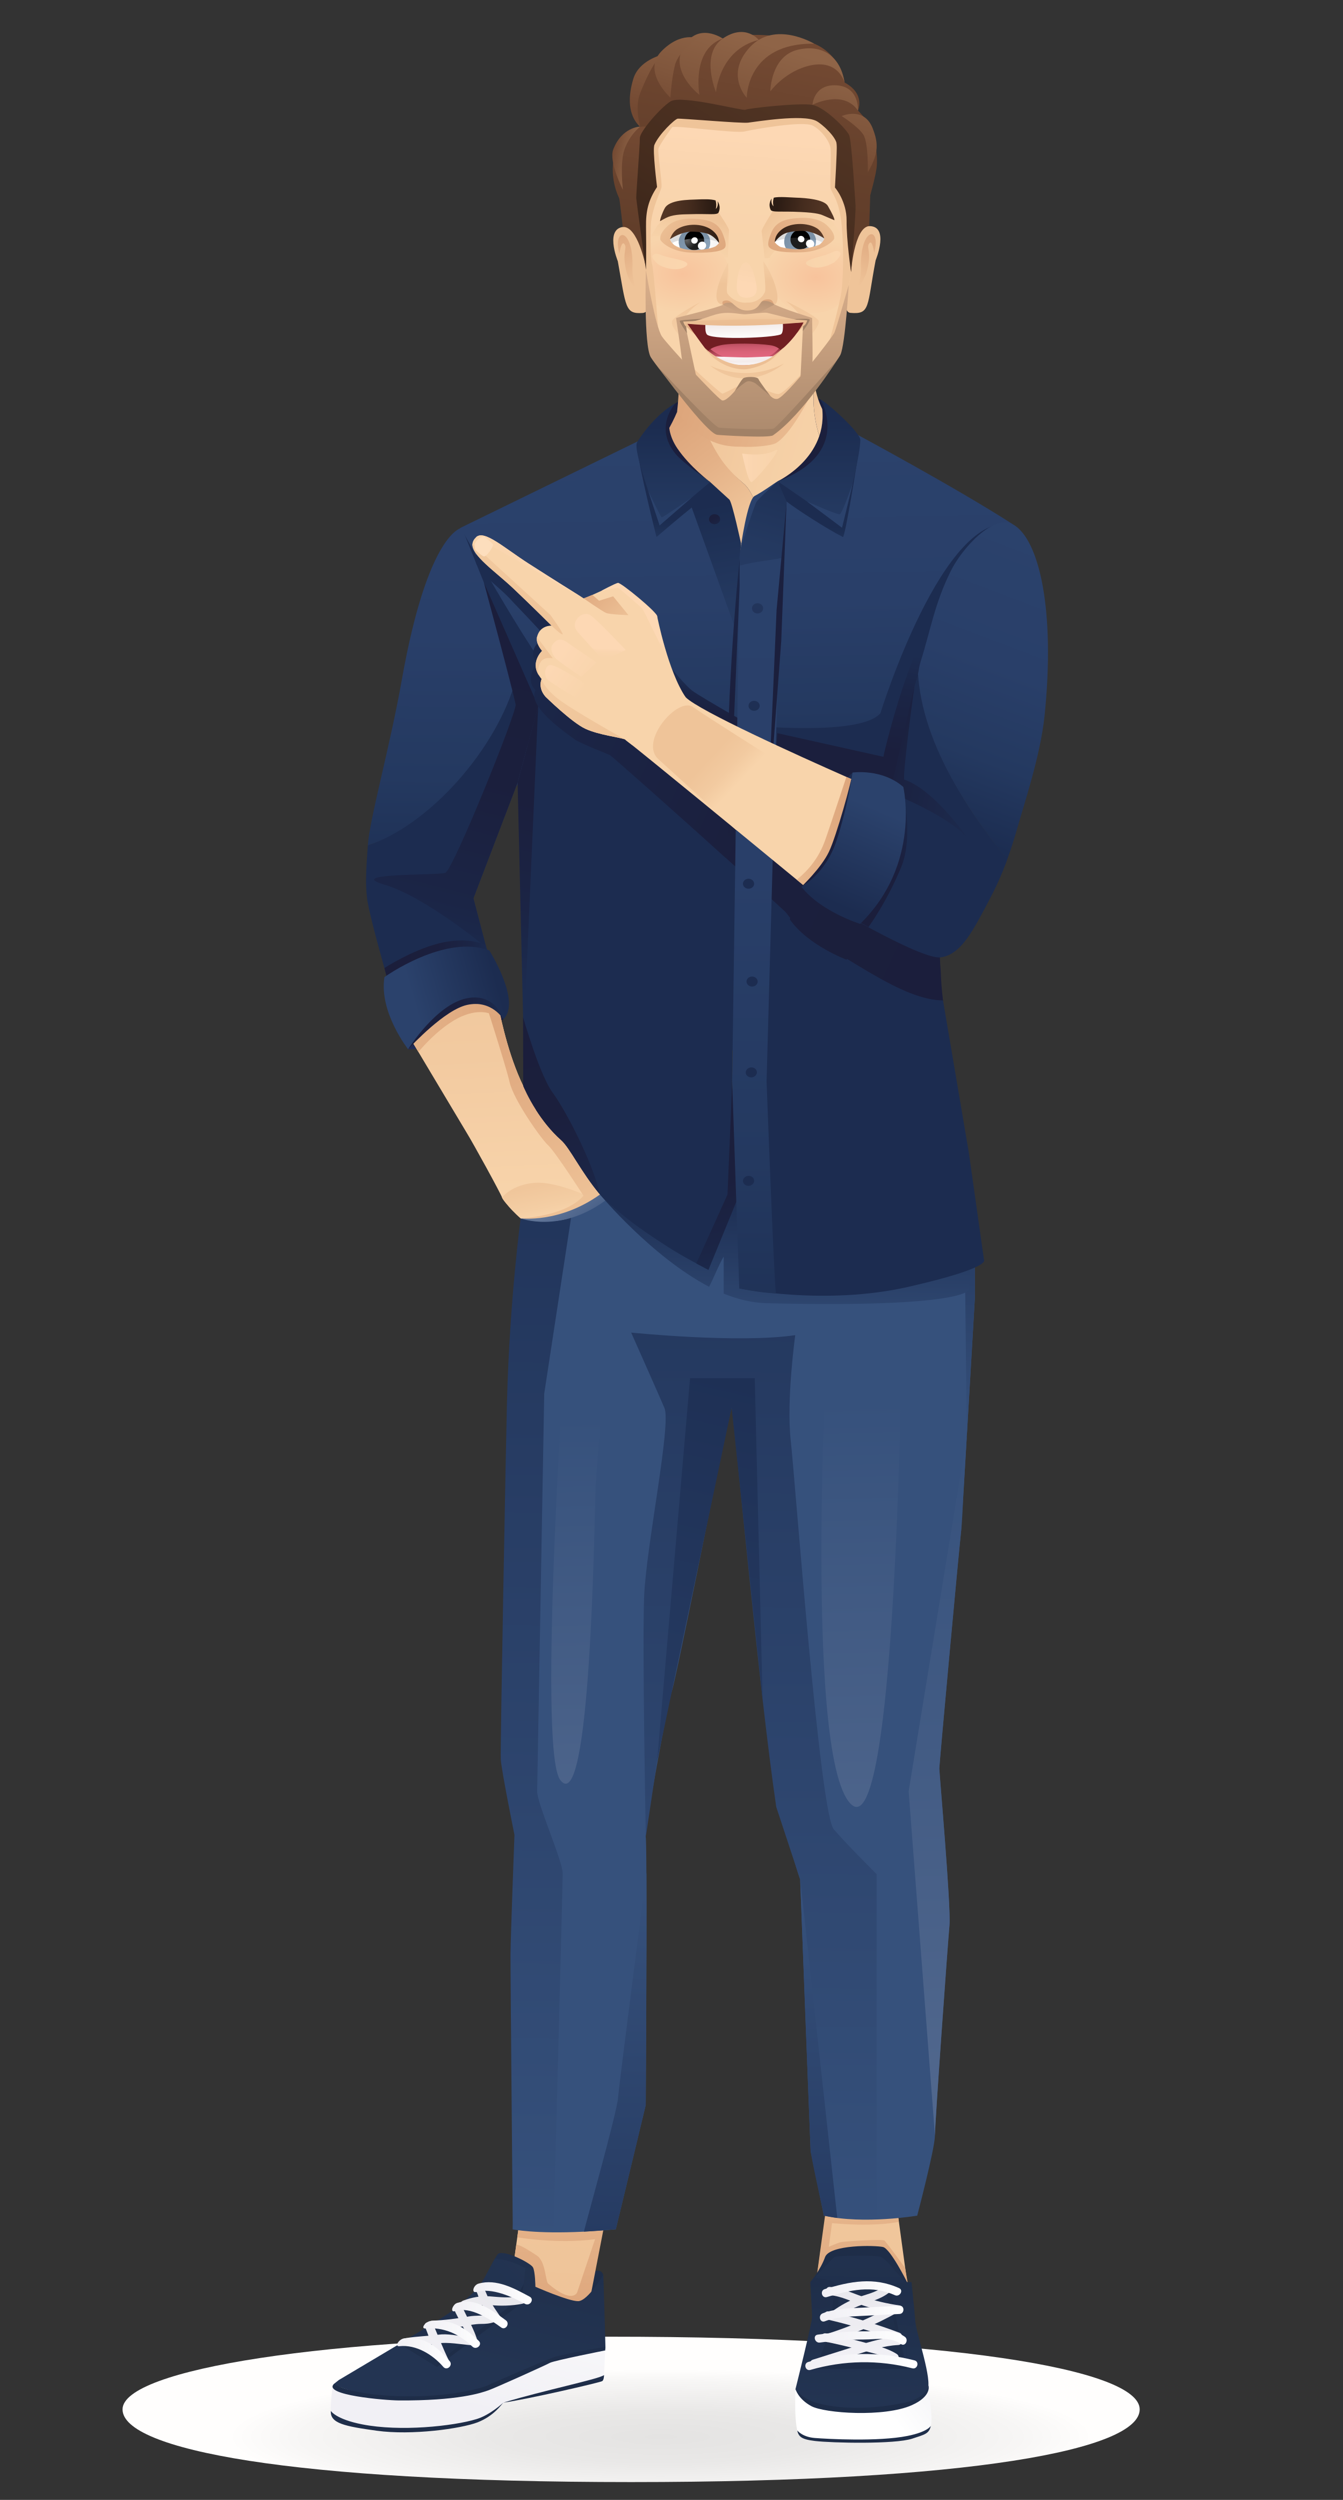 <svg xmlns="http://www.w3.org/2000/svg" xmlns:xlink="http://www.w3.org/1999/xlink" id="Ebene_1" viewBox="0 0 319.92 595.28"><rect x="0" y="0" width="319.92" height="595.28" fill="#333333" stroke="none"/><defs><style>      .st0 {        fill: url(#Gradient_58);      }      .st1 {        fill: url(#Gradient_57);      }      .st2 {        fill: url(#Gradient_32);      }      .st3 {        fill: url(#Gradient_96);      }      .st4 {        fill: url(#Gradient_27);      }      .st5 {        fill: url(#Gradient_25);      }      .st6 {        fill: url(#Gradient_77);      }      .st7 {        fill: url(#Gradient_14);      }      .st8 {        fill: url(#_ŃŚÁŻž_ŪŪŻť_ūŗšŤŚŪÚ_8);      }      .st9 {        fill: url(#_ŃŚÁŻž_ŪŪŻť_ūŗšŤŚŪÚ_7);      }      .st10 {        fill: url(#linear-gradient2);      }      .st11 {        fill: url(#linear-gradient1);      }      .st12 {        fill: url(#linear-gradient9);      }      .st13 {        fill: url(#linear-gradient3);      }      .st14 {        fill: url(#linear-gradient6);      }      .st15 {        fill: url(#linear-gradient8);      }      .st16 {        fill: url(#linear-gradient7);      }      .st17 {        fill: url(#linear-gradient5);      }      .st18 {        fill: url(#linear-gradient4);      }      .st19 {        fill: #ddd;      }      .st20 {        fill: url(#Gradient_582);      }      .st21 {        fill: url(#Gradient_581);      }      .st22 {        fill: url(#Gradient_321);      }      .st23 {        fill: url(#Gradient_963);      }      .st24 {        fill: url(#Gradient_961);      }      .st25 {        fill: url(#Gradient_962);      }      .st26 {        fill: url(#Gradient_251);      }      .st27 {        fill: url(#Gradient_273);      }      .st28 {        fill: url(#Gradient_272);      }      .st29 {        fill: url(#Gradient_271);      }      .st30 {        fill: url(#Gradient_277);      }      .st31 {        fill: url(#Gradient_276);      }      .st32 {        fill: url(#Gradient_275);      }      .st33 {        fill: url(#Gradient_274);      }      .st34 {        fill: url(#Gradient_278);      }      .st35 {        fill: url(#Gradient_142);      }      .st36 {        fill: url(#Gradient_143);      }      .st37 {        fill: url(#Gradient_141);      }      .st38 {        fill: url(#Gradient_165);      }      .st39 {        fill: url(#Gradient_124);      }      .st40 {        fill: url(#Gradient_123);      }      .st41 {        fill: #010101;      }      .st42 {        fill: url(#linear-gradient31);      }      .st43 {        fill: url(#linear-gradient30);      }      .st44 {        fill: url(#linear-gradient38);      }      .st45 {        fill: url(#linear-gradient32);      }      .st46 {        fill: url(#linear-gradient90);      }      .st47 {        fill: url(#linear-gradient91);      }      .st48 {        fill: url(#linear-gradient61);      }      .st49 {        fill: url(#linear-gradient60);      }      .st50 {        fill: url(#linear-gradient62);      }      .st51 {        fill: url(#linear-gradient69);      }      .st52 {        fill: url(#linear-gradient65);      }      .st53 {        fill: url(#linear-gradient68);      }      .st54 {        fill: url(#linear-gradient67);      }      .st55 {        fill: url(#linear-gradient64);      }      .st56 {        fill: url(#linear-gradient63);      }      .st57 {        fill: url(#linear-gradient66);      }      .st58 {        fill: url(#linear-gradient71);      }      .st59 {        fill: url(#linear-gradient70);      }      .st60 {        fill: url(#linear-gradient39);      }      .st61 {        fill: url(#linear-gradient34);      }      .st62 {        fill: url(#linear-gradient37);      }      .st63 {        fill: url(#linear-gradient35);      }      .st64 {        fill: url(#linear-gradient33);      }      .st65 {        fill: url(#linear-gradient36);      }      .st66 {        fill: url(#linear-gradient80);      }      .st67 {        fill: url(#linear-gradient81);      }      .st68 {        fill: url(#linear-gradient40);      }      .st69 {        fill: url(#linear-gradient41);      }      .st70 {        fill: url(#linear-gradient42);      }      .st71 {        fill: url(#linear-gradient46);      }      .st72 {        fill: url(#linear-gradient48);      }      .st73 {        fill: url(#linear-gradient43);      }      .st74 {        fill: url(#linear-gradient44);      }      .st75 {        fill: url(#linear-gradient47);      }      .st76 {        fill: url(#linear-gradient45);      }      .st77 {        fill: url(#linear-gradient49);      }      .st78 {        fill: url(#linear-gradient97);      }      .st79 {        fill: url(#linear-gradient98);      }      .st80 {        fill: url(#linear-gradient95);      }      .st81 {        fill: url(#linear-gradient99);      }      .st82 {        fill: url(#linear-gradient93);      }      .st83 {        fill: url(#linear-gradient96);      }      .st84 {        fill: url(#linear-gradient94);      }      .st85 {        fill: url(#linear-gradient92);      }      .st86 {        fill: url(#linear-gradient89);      }      .st87 {        fill: url(#linear-gradient88);      }      .st88 {        fill: url(#linear-gradient83);      }      .st89 {        fill: url(#linear-gradient85);      }      .st90 {        fill: url(#linear-gradient79);      }      .st91 {        fill: url(#linear-gradient87);      }      .st92 {        fill: url(#linear-gradient78);      }      .st93 {        fill: url(#linear-gradient77);      }      .st94 {        fill: url(#linear-gradient76);      }      .st95 {        fill: url(#linear-gradient84);      }      .st96 {        fill: url(#linear-gradient82);      }      .st97 {        fill: url(#linear-gradient86);      }      .st98 {        fill: url(#linear-gradient75);      }      .st99 {        fill: url(#linear-gradient73);      }      .st100 {        fill: url(#linear-gradient74);      }      .st101 {        fill: url(#linear-gradient72);      }      .st102 {        fill: url(#linear-gradient50);      }      .st103 {        fill: url(#linear-gradient51);      }      .st104 {        fill: url(#linear-gradient52);      }      .st105 {        fill: url(#linear-gradient59);      }      .st106 {        fill: url(#linear-gradient53);      }      .st107 {        fill: url(#linear-gradient56);      }      .st108 {        fill: url(#linear-gradient54);      }      .st109 {        fill: url(#linear-gradient57);      }      .st110 {        fill: url(#linear-gradient55);      }      .st111 {        fill: url(#linear-gradient58);      }      .st112 {        fill: url(#linear-gradient28);      }      .st113 {        fill: url(#linear-gradient29);      }      .st114 {        fill: url(#linear-gradient18);      }      .st115 {        fill: url(#linear-gradient13);      }      .st116 {        fill: url(#linear-gradient12);      }      .st117 {        fill: url(#linear-gradient15);      }      .st118 {        fill: url(#linear-gradient16);      }      .st119 {        fill: url(#linear-gradient11);      }      .st120 {        fill: url(#linear-gradient10);      }      .st121 {        fill: url(#linear-gradient17);      }      .st122 {        fill: url(#linear-gradient14);      }      .st123 {        fill: url(#linear-gradient19);      }      .st124 {        fill: url(#linear-gradient23);      }      .st125 {        fill: url(#linear-gradient22);      }      .st126 {        fill: url(#linear-gradient24);      }      .st127 {        fill: url(#linear-gradient25);      }      .st128 {        fill: url(#linear-gradient21);      }      .st129 {        fill: url(#linear-gradient20);      }      .st130 {        fill: url(#linear-gradient27);      }      .st131 {        fill: url(#linear-gradient26);      }      .st132 {        fill: #1c2c50;      }      .st133 {        fill: url(#radial-gradient);      }      .st134 {        fill: url(#linear-gradient);      }      .st135 {        fill: #f8d4ab;      }      .st136 {        fill: #efc499;      }      .st137 {        fill: #fff;      }      .st138 {        fill: #711e22;      }      .st139 {        fill: #36517c;      }      .st140 {        fill: url(#linear-gradient105);      }      .st141 {        fill: url(#linear-gradient109);      }      .st142 {        fill: url(#linear-gradient106);      }      .st143 {        fill: url(#linear-gradient107);      }      .st144 {        fill: url(#linear-gradient100);      }      .st145 {        fill: url(#linear-gradient104);      }      .st146 {        fill: url(#linear-gradient108);      }      .st147 {        fill: url(#linear-gradient103);      }      .st148 {        fill: url(#linear-gradient102);      }      .st149 {        fill: url(#linear-gradient101);      }      .st150 {        fill: url(#linear-gradient116);      }      .st151 {        fill: url(#linear-gradient115);      }      .st152 {        fill: url(#linear-gradient118);      }      .st153 {        fill: url(#linear-gradient117);      }      .st154 {        fill: url(#linear-gradient119);      }      .st155 {        fill: url(#linear-gradient113);      }      .st156 {        fill: url(#linear-gradient112);      }      .st157 {        fill: url(#linear-gradient111);      }      .st158 {        fill: url(#linear-gradient114);      }      .st159 {        fill: url(#linear-gradient110);      }      .st160 {        fill: url(#linear-gradient127);      }      .st161 {        fill: url(#linear-gradient125);      }      .st162 {        fill: url(#linear-gradient126);      }      .st163 {        fill: url(#linear-gradient122);      }      .st164 {        fill: url(#linear-gradient121);      }      .st165 {        fill: url(#linear-gradient123);      }      .st166 {        fill: url(#linear-gradient124);      }      .st167 {        fill: url(#linear-gradient120);      }      .st168 {        fill: url(#radial-gradient1);      }      .st169 {        fill: url(#radial-gradient2);      }      .st170 {        fill: url(#Gradient_1245);      }      .st171 {        fill: url(#Gradient_1244);      }      .st172 {        fill: url(#Gradient_1243);      }      .st173 {        fill: url(#Gradient_1242);      }      .st174 {        fill: url(#Gradient_1241);      }      .st175 {        fill: url(#Gradient_1651);      }      .st176 {        fill: url(#Gradient_1652);      }      .st177 {        fill: url(#_ŃŚÁŻž_ŪŪŻť_ūŗšŤŚŪÚ_82);      }      .st178 {        fill: url(#_ŃŚÁŻž_ŪŪŻť_ūŗšŤŚŪÚ_83);      }      .st179 {        fill: url(#_ŃŚÁŻž_ŪŪŻť_ūŗšŤŚŪÚ_84);      }      .st180 {        fill: url(#_ŃŚÁŻž_ŪŪŻť_ūŗšŤŚŪÚ_85);      }      .st181 {        fill: url(#_ŃŚÁŻž_ŪŪŻť_ūŗšŤŚŪÚ_81);      }      .st182 {        fill: url(#_ŃŚÁŻž_ŪŪŻť_ūŗšŤŚŪÚ_72);      }      .st183 {        fill: url(#_ŃŚÁŻž_ŪŪŻť_ūŗšŤŚŪÚ_73);      }      .st184 {        fill: url(#_ŃŚÁŻž_ŪŪŻť_ūŗšŤŚŪÚ_74);      }      .st185 {        fill: url(#_ŃŚÁŻž_ŪŪŻť_ūŗšŤŚŪÚ_76);      }      .st186 {        fill: url(#_ŃŚÁŻž_ŪŪŻť_ūŗšŤŚŪÚ_75);      }      .st187 {        fill: url(#_ŃŚÁŻž_ŪŪŻť_ūŗšŤŚŪÚ_77);      }      .st188 {        fill: url(#_ŃŚÁŻž_ŪŪŻť_ūŗšŤŚŪÚ_71);      }      .st189 {        fill: url(#_ŃŚÁŻž_ŪŪŻť_ūŗšŤŚŪÚ_78);      }      .st190 {        fill: #dca67c;      }      .st191 {        fill: #fddebd;      }    </style><linearGradient id="linear-gradient" x1="149.54" y1="64.66" x2="202.33" y2="144.65" gradientUnits="userSpaceOnUse"><stop offset="0" stop-color="#1b1e3b"></stop><stop offset=".49" stop-color="#1b1f3d"></stop><stop offset=".81" stop-color="#1b2546"></stop><stop offset="1" stop-color="#1c2c50"></stop></linearGradient><radialGradient id="radial-gradient" cx="6223.11" cy="-1438.15" fx="6223.11" fy="-1438.15" r="53.64" gradientTransform="translate(-11790.99 1011.71) scale(1.92 .3)" gradientUnits="userSpaceOnUse"><stop offset="0" stop-color="#e4e3e2"></stop><stop offset=".38" stop-color="#e9e8e7"></stop><stop offset=".83" stop-color="#f7f6f5"></stop><stop offset="1" stop-color="#fffefd"></stop></radialGradient><linearGradient id="_&#x143;&#x15A;&#xC1;&#x17B;&#x17E;_&#x16A;&#x16A;&#x17B;&#x165;_&#x16B;&#x157;&#x161;&#x164;&#x15A;&#x16A;&#xDA;_8" data-name="&#x143;&#x15A;&#xC1;&#x17B;&#x17E;&#x2C7;&#x16A;&#x16A;&#x17B;&#x165; &#x201E;&#x16B;&#x157;&#x161;&#x164;&#x15A;&#x16A;&#xDA; 8" x1="142.95" y1="548.72" x2="144.16" y2="551.68" gradientUnits="userSpaceOnUse"><stop offset="0" stop-color="#1e2d48"></stop><stop offset="1" stop-color="#233452"></stop></linearGradient><linearGradient id="linear-gradient1" x1="-8279.9" y1="547.46" x2="-8283.24" y2="498.87" gradientTransform="translate(-8147.61) rotate(-180) scale(1 -1)" gradientUnits="userSpaceOnUse"><stop offset="0" stop-color="#efc499"></stop><stop offset=".52" stop-color="#f0c69b"></stop><stop offset=".85" stop-color="#f4cea4"></stop><stop offset="1" stop-color="#f8d4ab"></stop></linearGradient><linearGradient id="linear-gradient2" x1="-8280.74" y1="506.97" x2="-8281.37" y2="555.88" gradientTransform="translate(-8147.61) rotate(-180) scale(1 -1)" gradientUnits="userSpaceOnUse"><stop offset="0" stop-color="#efc499"></stop><stop offset=".5" stop-color="#e4b187"></stop><stop offset="1" stop-color="#dca47a"></stop></linearGradient><linearGradient id="linear-gradient3" x1="-8351.89" y1="554.54" x2="-8355.22" y2="505.95" xlink:href="#linear-gradient1"></linearGradient><linearGradient id="linear-gradient4" x1="-8352.55" y1="507.62" x2="-8353.18" y2="556.52" xlink:href="#linear-gradient2"></linearGradient><linearGradient id="_&#x143;&#x15A;&#xC1;&#x17B;&#x17E;_&#x16A;&#x16A;&#x17B;&#x165;_&#x16B;&#x157;&#x161;&#x164;&#x15A;&#x16A;&#xDA;_81" data-name="&#x143;&#x15A;&#xC1;&#x17B;&#x17E;&#x2C7;&#x16A;&#x16A;&#x17B;&#x165; &#x201E;&#x16B;&#x157;&#x161;&#x164;&#x15A;&#x16A;&#xDA; 8" x1="-8270.86" y1="513.56" x2="-8259.58" y2="562.81" gradientTransform="translate(-8147.61) rotate(-180) scale(1 -1)" xlink:href="#_&#x143;&#x15A;&#xC1;&#x17B;&#x17E;_&#x16A;&#x16A;&#x17B;&#x165;_&#x16B;&#x157;&#x161;&#x164;&#x15A;&#x16A;&#xDA;_8"></linearGradient><linearGradient id="linear-gradient5" x1="-8266.4" y1="535.5" x2="-8257.74" y2="573.3" gradientTransform="translate(-8147.61) rotate(-180) scale(1 -1)" gradientUnits="userSpaceOnUse"><stop offset="0" stop-color="#fff"></stop><stop offset=".36" stop-color="#f8f8fa"></stop><stop offset="1" stop-color="#f1f0f5"></stop></linearGradient><linearGradient id="_&#x143;&#x15A;&#xC1;&#x17B;&#x17E;_&#x16A;&#x16A;&#x17B;&#x165;_&#x16B;&#x157;&#x161;&#x164;&#x15A;&#x16A;&#xDA;_7" data-name="&#x143;&#x15A;&#xC1;&#x17B;&#x17E;&#x2C7;&#x16A;&#x16A;&#x17B;&#x165; &#x201E;&#x16B;&#x157;&#x161;&#x164;&#x15A;&#x16A;&#xDA; 7" x1="11327.34" y1="-14.66" x2="11327.97" y2="-11.9" gradientTransform="translate(-11184.1 45.35) rotate(2.71)" gradientUnits="userSpaceOnUse"><stop offset="0" stop-color="#233452"></stop><stop offset="1" stop-color="#1e2d48"></stop></linearGradient><linearGradient id="_&#x143;&#x15A;&#xC1;&#x17B;&#x17E;_&#x16A;&#x16A;&#x17B;&#x165;_&#x16B;&#x157;&#x161;&#x164;&#x15A;&#x16A;&#xDA;_71" data-name="&#x143;&#x15A;&#xC1;&#x17B;&#x17E;&#x2C7;&#x16A;&#x16A;&#x17B;&#x165; &#x201E;&#x16B;&#x157;&#x161;&#x164;&#x15A;&#x16A;&#xDA; 7" x1="11293.76" y1="-14.19" x2="11296.33" y2="-2.96" xlink:href="#_&#x143;&#x15A;&#xC1;&#x17B;&#x17E;_&#x16A;&#x16A;&#x17B;&#x165;_&#x16B;&#x157;&#x161;&#x164;&#x15A;&#x16A;&#xDA;_7"></linearGradient><linearGradient id="_&#x143;&#x15A;&#xC1;&#x17B;&#x17E;_&#x16A;&#x16A;&#x17B;&#x165;_&#x16B;&#x157;&#x161;&#x164;&#x15A;&#x16A;&#xDA;_82" data-name="&#x143;&#x15A;&#xC1;&#x17B;&#x17E;&#x2C7;&#x16A;&#x16A;&#x17B;&#x165; &#x201E;&#x16B;&#x157;&#x161;&#x164;&#x15A;&#x16A;&#xDA; 8" x1="11308.22" y1="-10.33" x2="11303.02" y2="-53.09" gradientTransform="translate(-11184.1 45.35) rotate(2.71)" xlink:href="#_&#x143;&#x15A;&#xC1;&#x17B;&#x17E;_&#x16A;&#x16A;&#x17B;&#x165;_&#x16B;&#x157;&#x161;&#x164;&#x15A;&#x16A;&#xDA;_8"></linearGradient><linearGradient id="_&#x143;&#x15A;&#xC1;&#x17B;&#x17E;_&#x16A;&#x16A;&#x17B;&#x165;_&#x16B;&#x157;&#x161;&#x164;&#x15A;&#x16A;&#xDA;_72" data-name="&#x143;&#x15A;&#xC1;&#x17B;&#x17E;&#x2C7;&#x16A;&#x16A;&#x17B;&#x165; &#x201E;&#x16B;&#x157;&#x161;&#x164;&#x15A;&#x16A;&#xDA; 7" x1="11320.72" y1="-42.29" x2="11287.91" y2="-10.09" xlink:href="#_&#x143;&#x15A;&#xC1;&#x17B;&#x17E;_&#x16A;&#x16A;&#x17B;&#x165;_&#x16B;&#x157;&#x161;&#x164;&#x15A;&#x16A;&#xDA;_7"></linearGradient><linearGradient id="_&#x143;&#x15A;&#xC1;&#x17B;&#x17E;_&#x16A;&#x16A;&#x17B;&#x165;_&#x16B;&#x157;&#x161;&#x164;&#x15A;&#x16A;&#xDA;_83" data-name="&#x143;&#x15A;&#xC1;&#x17B;&#x17E;&#x2C7;&#x16A;&#x16A;&#x17B;&#x165; &#x201E;&#x16B;&#x157;&#x161;&#x164;&#x15A;&#x16A;&#xDA; 8" x1="11311.88" y1="-14.19" x2="11314.19" y2="-1.29" gradientTransform="translate(-11184.1 45.35) rotate(2.71)" xlink:href="#_&#x143;&#x15A;&#xC1;&#x17B;&#x17E;_&#x16A;&#x16A;&#x17B;&#x165;_&#x16B;&#x157;&#x161;&#x164;&#x15A;&#x16A;&#xDA;_8"></linearGradient><linearGradient id="linear-gradient6" x1="11315.94" y1="-50.44" x2="11298.52" y2="-19.55" gradientTransform="translate(-11184.1 45.35) rotate(2.71)" gradientUnits="userSpaceOnUse"><stop offset="0" stop-color="#e1e1e5"></stop><stop offset="1" stop-color="#f1f0f5"></stop></linearGradient><linearGradient id="linear-gradient7" x1="11316.94" y1="-52.58" x2="11298.17" y2="-19.29" xlink:href="#linear-gradient6"></linearGradient><linearGradient id="linear-gradient8" x1="11318.66" y1="-50.77" x2="11300.5" y2="-18.54" xlink:href="#linear-gradient6"></linearGradient><linearGradient id="linear-gradient9" x1="11319.45" y1="-49.92" x2="11301.57" y2="-18.2" xlink:href="#linear-gradient6"></linearGradient><linearGradient id="linear-gradient10" x1="11322.06" y1="-48.91" x2="11303.87" y2="-16.65" xlink:href="#linear-gradient6"></linearGradient><linearGradient id="linear-gradient11" x1="11320.93" y1="-48.16" x2="11303.67" y2="-17.55" xlink:href="#linear-gradient6"></linearGradient><linearGradient id="linear-gradient12" x1="-8254.99" y1="560.36" x2="-8242.22" y2="560.36" xlink:href="#linear-gradient5"></linearGradient><linearGradient id="linear-gradient13" x1="-8274.29" y1="546.1" x2="-8260.37" y2="546.1" xlink:href="#linear-gradient5"></linearGradient><linearGradient id="linear-gradient14" x1="-8268.53" y1="551.23" x2="-8255.31" y2="551.23" xlink:href="#linear-gradient5"></linearGradient><linearGradient id="linear-gradient15" x1="-8261.96" y1="555.84" x2="-8248.44" y2="555.84" xlink:href="#linear-gradient5"></linearGradient><linearGradient id="_&#x143;&#x15A;&#xC1;&#x17B;&#x17E;_&#x16A;&#x16A;&#x17B;&#x165;_&#x16B;&#x157;&#x161;&#x164;&#x15A;&#x16A;&#xDA;_73" data-name="&#x143;&#x15A;&#xC1;&#x17B;&#x17E;&#x2C7;&#x16A;&#x16A;&#x17B;&#x165; &#x201E;&#x16B;&#x157;&#x161;&#x164;&#x15A;&#x16A;&#xDA; 7" x1="11425.3" y1="572.25" x2="11423.61" y2="536.52" gradientTransform="translate(-11219.78)" xlink:href="#_&#x143;&#x15A;&#xC1;&#x17B;&#x17E;_&#x16A;&#x16A;&#x17B;&#x165;_&#x16B;&#x157;&#x161;&#x164;&#x15A;&#x16A;&#xDA;_7"></linearGradient><linearGradient id="linear-gradient16" x1="11428.79" y1="571.01" x2="11447.58" y2="556.72" gradientTransform="translate(-11219.78)" xlink:href="#linear-gradient5"></linearGradient><linearGradient id="_&#x143;&#x15A;&#xC1;&#x17B;&#x17E;_&#x16A;&#x16A;&#x17B;&#x165;_&#x16B;&#x157;&#x161;&#x164;&#x15A;&#x16A;&#xDA;_74" data-name="&#x143;&#x15A;&#xC1;&#x17B;&#x17E;&#x2C7;&#x16A;&#x16A;&#x17B;&#x165; &#x201E;&#x16B;&#x157;&#x161;&#x164;&#x15A;&#x16A;&#xDA; 7" x1="11425.7" y1="562.74" x2="11424.94" y2="571" gradientTransform="translate(-11219.78)" xlink:href="#_&#x143;&#x15A;&#xC1;&#x17B;&#x17E;_&#x16A;&#x16A;&#x17B;&#x165;_&#x16B;&#x157;&#x161;&#x164;&#x15A;&#x16A;&#xDA;_7"></linearGradient><linearGradient id="_&#x143;&#x15A;&#xC1;&#x17B;&#x17E;_&#x16A;&#x16A;&#x17B;&#x165;_&#x16B;&#x157;&#x161;&#x164;&#x15A;&#x16A;&#xDA;_75" data-name="&#x143;&#x15A;&#xC1;&#x17B;&#x17E;&#x2C7;&#x16A;&#x16A;&#x17B;&#x165; &#x201E;&#x16B;&#x157;&#x161;&#x164;&#x15A;&#x16A;&#xDA; 7" x1="11426.06" y1="573.33" x2="11425.5" y2="579.47" gradientTransform="translate(-11219.78)" xlink:href="#_&#x143;&#x15A;&#xC1;&#x17B;&#x17E;_&#x16A;&#x16A;&#x17B;&#x165;_&#x16B;&#x157;&#x161;&#x164;&#x15A;&#x16A;&#xDA;_7"></linearGradient><linearGradient id="_&#x143;&#x15A;&#xC1;&#x17B;&#x17E;_&#x16A;&#x16A;&#x17B;&#x165;_&#x16B;&#x157;&#x161;&#x164;&#x15A;&#x16A;&#xDA;_76" data-name="&#x143;&#x15A;&#xC1;&#x17B;&#x17E;&#x2C7;&#x16A;&#x16A;&#x17B;&#x165; &#x201E;&#x16B;&#x157;&#x161;&#x164;&#x15A;&#x16A;&#xDA; 7" x1="11425.17" y1="521.14" x2="11424.77" y2="563.21" gradientTransform="translate(-11219.78)" xlink:href="#_&#x143;&#x15A;&#xC1;&#x17B;&#x17E;_&#x16A;&#x16A;&#x17B;&#x165;_&#x16B;&#x157;&#x161;&#x164;&#x15A;&#x16A;&#xDA;_7"></linearGradient><linearGradient id="_&#x143;&#x15A;&#xC1;&#x17B;&#x17E;_&#x16A;&#x16A;&#x17B;&#x165;_&#x16B;&#x157;&#x161;&#x164;&#x15A;&#x16A;&#xDA;_84" data-name="&#x143;&#x15A;&#xC1;&#x17B;&#x17E;&#x2C7;&#x16A;&#x16A;&#x17B;&#x165; &#x201E;&#x16B;&#x157;&#x161;&#x164;&#x15A;&#x16A;&#xDA; 8" x1="-8361.23" y1="554.65" x2="-8356.67" y2="570.27" gradientTransform="translate(-8147.61) rotate(-180) scale(1 -1)" xlink:href="#_&#x143;&#x15A;&#xC1;&#x17B;&#x17E;_&#x16A;&#x16A;&#x17B;&#x165;_&#x16B;&#x157;&#x161;&#x164;&#x15A;&#x16A;&#xDA;_8"></linearGradient><linearGradient id="_&#x143;&#x15A;&#xC1;&#x17B;&#x17E;_&#x16A;&#x16A;&#x17B;&#x165;_&#x16B;&#x157;&#x161;&#x164;&#x15A;&#x16A;&#xDA;_77" data-name="&#x143;&#x15A;&#xC1;&#x17B;&#x17E;&#x2C7;&#x16A;&#x16A;&#x17B;&#x165; &#x201E;&#x16B;&#x157;&#x161;&#x164;&#x15A;&#x16A;&#xDA; 7" x1="11434.92" y1="571.09" x2="11433.27" y2="536.27" gradientTransform="translate(-11219.78)" xlink:href="#_&#x143;&#x15A;&#xC1;&#x17B;&#x17E;_&#x16A;&#x16A;&#x17B;&#x165;_&#x16B;&#x157;&#x161;&#x164;&#x15A;&#x16A;&#xDA;_7"></linearGradient><linearGradient id="_&#x143;&#x15A;&#xC1;&#x17B;&#x17E;_&#x16A;&#x16A;&#x17B;&#x165;_&#x16B;&#x157;&#x161;&#x164;&#x15A;&#x16A;&#xDA;_85" data-name="&#x143;&#x15A;&#xC1;&#x17B;&#x17E;&#x2C7;&#x16A;&#x16A;&#x17B;&#x165; &#x201E;&#x16B;&#x157;&#x161;&#x164;&#x15A;&#x16A;&#xDA; 8" x1="-8345.23" y1="549.97" x2="-8340.66" y2="565.59" gradientTransform="translate(-8147.61) rotate(-180) scale(1 -1)" xlink:href="#_&#x143;&#x15A;&#xC1;&#x17B;&#x17E;_&#x16A;&#x16A;&#x17B;&#x165;_&#x16B;&#x157;&#x161;&#x164;&#x15A;&#x16A;&#xDA;_8"></linearGradient><linearGradient id="_&#x143;&#x15A;&#xC1;&#x17B;&#x17E;_&#x16A;&#x16A;&#x17B;&#x165;_&#x16B;&#x157;&#x161;&#x164;&#x15A;&#x16A;&#xDA;_78" data-name="&#x143;&#x15A;&#xC1;&#x17B;&#x17E;&#x2C7;&#x16A;&#x16A;&#x17B;&#x165; &#x201E;&#x16B;&#x157;&#x161;&#x164;&#x15A;&#x16A;&#xDA; 7" x1="11417.12" y1="572.71" x2="11415.42" y2="536.91" gradientTransform="translate(-11219.78)" xlink:href="#_&#x143;&#x15A;&#xC1;&#x17B;&#x17E;_&#x16A;&#x16A;&#x17B;&#x165;_&#x16B;&#x157;&#x161;&#x164;&#x15A;&#x16A;&#xDA;_7"></linearGradient><linearGradient id="linear-gradient17" x1="11424.29" y1="529.15" x2="11423.7" y2="561.49" gradientTransform="translate(-11219.78)" xlink:href="#linear-gradient6"></linearGradient><linearGradient id="linear-gradient18" x1="11425.14" y1="529.16" x2="11424.55" y2="561.5" gradientTransform="translate(-11219.78)" xlink:href="#linear-gradient6"></linearGradient><linearGradient id="linear-gradient19" x1="11425.82" y1="529.18" x2="11425.23" y2="561.51" gradientTransform="translate(-11219.78)" xlink:href="#linear-gradient6"></linearGradient><linearGradient id="linear-gradient20" x1="11425.29" y1="529.17" x2="11424.71" y2="561.5" gradientTransform="translate(-11219.78)" xlink:href="#linear-gradient6"></linearGradient><linearGradient id="linear-gradient21" x1="11425.98" y1="529.18" x2="11425.39" y2="561.52" gradientTransform="translate(-11219.78)" xlink:href="#linear-gradient6"></linearGradient><linearGradient id="linear-gradient22" x1="11425.28" y1="529.17" x2="11424.69" y2="561.5" gradientTransform="translate(-11219.78)" xlink:href="#linear-gradient6"></linearGradient><linearGradient id="linear-gradient23" x1="-8366.15" y1="562.46" x2="-8339.45" y2="562.46" xlink:href="#linear-gradient5"></linearGradient><linearGradient id="linear-gradient24" x1="-8363.58" y1="556.7" x2="-8341.69" y2="556.7" xlink:href="#linear-gradient5"></linearGradient><linearGradient id="linear-gradient25" x1="-8362.83" y1="550.93" x2="-8342.93" y2="550.93" xlink:href="#linear-gradient5"></linearGradient><linearGradient id="linear-gradient26" x1="-8362.3" y1="545.12" x2="-8343.39" y2="545.12" xlink:href="#linear-gradient5"></linearGradient><linearGradient id="linear-gradient27" x1="192.82" y1="98.56" x2="201.6" y2="101.02" gradientUnits="userSpaceOnUse"><stop offset="0" stop-color="#efc499"></stop><stop offset=".52" stop-color="#f5cfa5"></stop><stop offset="1" stop-color="#f8d4ab"></stop></linearGradient><linearGradient id="linear-gradient28" x1="164.47" y1="102.02" x2="201.24" y2="112.35" xlink:href="#linear-gradient27"></linearGradient><linearGradient id="linear-gradient29" x1="176.54" y1="123.1" x2="159.01" y2="99.61" gradientTransform="matrix(1,0,0,1,0,0)" xlink:href="#linear-gradient2"></linearGradient><linearGradient id="linear-gradient30" x1="200.1" y1="102.84" x2="162.23" y2="88.56" gradientTransform="matrix(1,0,0,1,0,0)" xlink:href="#linear-gradient2"></linearGradient><linearGradient id="linear-gradient31" x1="118.9" y1="107.7" x2="109.81" y2="211.63" gradientUnits="userSpaceOnUse"><stop offset="0" stop-color="#2b426c"></stop><stop offset=".44" stop-color="#293f69"></stop><stop offset=".73" stop-color="#243960"></stop><stop offset=".98" stop-color="#1c2d51"></stop><stop offset="1" stop-color="#1c2c50"></stop></linearGradient><linearGradient id="linear-gradient32" x1="130.66" y1="210.38" x2="126.37" y2="534.57" gradientUnits="userSpaceOnUse"><stop offset="0" stop-color="#1c2d52"></stop><stop offset=".09" stop-color="#1e3055"></stop><stop offset="1" stop-color="#36517c"></stop></linearGradient><linearGradient id="linear-gradient33" x1="231.48" y1="261.95" x2="230.41" y2="343.1" xlink:href="#linear-gradient32"></linearGradient><linearGradient id="linear-gradient34" x1="182.47" y1="203.88" x2="178.13" y2="532.1" xlink:href="#linear-gradient32"></linearGradient><linearGradient id="linear-gradient35" x1="209.51" y1="513.06" x2="205.1" y2="333.39" gradientUnits="userSpaceOnUse"><stop offset="0" stop-color="#5f7497"></stop><stop offset=".07" stop-color="#5c7195"></stop><stop offset="1" stop-color="#36517c"></stop></linearGradient><linearGradient id="linear-gradient36" x1="141.63" y1="499.82" x2="137.64" y2="337.47" xlink:href="#linear-gradient35"></linearGradient><linearGradient id="linear-gradient37" x1="228.35" y1="586.7" x2="222.34" y2="341.77" xlink:href="#linear-gradient35"></linearGradient><linearGradient id="linear-gradient38" x1="175.16" y1="103.93" x2="176.7" y2="193.74" xlink:href="#linear-gradient31"></linearGradient><linearGradient id="linear-gradient39" x1="121.47" y1="-271.87" x2="120.93" y2="-243.15" gradientTransform="translate(41.65 285.93) rotate(3.42) scale(1 .96)" gradientUnits="userSpaceOnUse"><stop offset="0" stop-color="#fdd8b4"></stop><stop offset=".33" stop-color="#fad5af"></stop><stop offset="1" stop-color="#f8d4ab"></stop></linearGradient><linearGradient id="linear-gradient40" x1="1311.13" y1="600.7" x2="1316.86" y2="614.59" gradientTransform="translate(1512.13 -689.47) rotate(177.48) scale(.99 -1.14) skewX(3.14)" gradientUnits="userSpaceOnUse"><stop offset="0" stop-color="#dca47a"></stop><stop offset=".5" stop-color="#e4b187"></stop><stop offset="1" stop-color="#efc499"></stop></linearGradient><linearGradient id="linear-gradient41" x1="1123.74" y1="607.85" x2="1129.38" y2="621.55" gradientTransform="translate(-977.04 -679.07) rotate(2) scale(.99 1.14) skewX(3.13)" xlink:href="#linear-gradient40"></linearGradient><linearGradient id="linear-gradient42" x1="128.44" y1="-214.63" x2="137.97" y2="-205.63" gradientTransform="translate(42.84 256.95) rotate(3.42)" xlink:href="#linear-gradient27"></linearGradient><linearGradient id="linear-gradient43" x1="111.06" y1="-212.61" x2="108.91" y2="-203.51" gradientTransform="translate(42.84 256.95) rotate(3.42)" xlink:href="#linear-gradient27"></linearGradient><radialGradient id="radial-gradient1" cx="1080.59" cy="-279.48" fx="1080.59" fy="-279.48" r="12.99" gradientTransform="translate(1311.47 218.83) rotate(177.65) scale(1.02 -.71) skewX(-1.54)" gradientUnits="userSpaceOnUse"><stop offset="0" stop-color="#f8c39c"></stop><stop offset="1" stop-color="#f8d4ab"></stop></radialGradient><radialGradient id="radial-gradient2" cx="270.43" cy="-344.18" fx="270.43" fy="-344.18" r="13.32" gradientTransform="translate(-79.38 319.36) rotate(-3.81) scale(1.02 .69) skewX(2.86)" xlink:href="#radial-gradient1"></radialGradient><linearGradient id="linear-gradient44" x1="252.44" y1="114.95" x2="244.45" y2="117.71" gradientTransform="translate(-52.82 -53.07) rotate(-.26)" gradientUnits="userSpaceOnUse"><stop offset="0" stop-color="#fbd6af"></stop><stop offset="1" stop-color="#f8d4ab"></stop></linearGradient><linearGradient id="linear-gradient45" x1="216.41" y1="117.71" x2="204.55" y2="114.82" xlink:href="#linear-gradient44"></linearGradient><linearGradient id="Gradient_58" data-name="Gradient 58" x1="-1815.72" y1="99.93" x2="-1801.36" y2="99.93" gradientTransform="translate(-1648.76 59.31) rotate(176.54) scale(1 -1)" gradientUnits="userSpaceOnUse"><stop offset="0" stop-color="#2b1c14"></stop><stop offset=".05" stop-color="#2f1e15"></stop><stop offset=".39" stop-color="#452c1e"></stop><stop offset=".71" stop-color="#523524"></stop><stop offset="1" stop-color="#573826"></stop></linearGradient><linearGradient id="Gradient_581" data-name="Gradient 58" x1="228.1" y1="62.79" x2="243.77" y2="62.79" gradientTransform="translate(-37.84 -29.85) rotate(4.1)" xlink:href="#Gradient_58"></linearGradient><linearGradient id="linear-gradient46" x1="255.95" y1="132.63" x2="240.65" y2="145.71" gradientTransform="translate(-54.81 -87.98) rotate(1.21)" xlink:href="#linear-gradient2"></linearGradient><linearGradient id="linear-gradient47" x1="244.25" y1="90.22" x2="230.01" y2="86.78" gradientTransform="translate(-44.58 -31.04)" gradientUnits="userSpaceOnUse"><stop offset="0" stop-color="#ece7e8"></stop><stop offset=".23" stop-color="#f5f3f3"></stop><stop offset=".53" stop-color="#fcfcfc"></stop><stop offset="1" stop-color="#fff"></stop></linearGradient><linearGradient id="Gradient_96" data-name="Gradient 96" x1="246.07" y1="98.45" x2="232.55" y2="86.18" gradientTransform="translate(-44.58 -31.04)" gradientUnits="userSpaceOnUse"><stop offset="0" stop-color="#a8c3dd"></stop><stop offset="1" stop-color="#7a90a5"></stop></linearGradient><linearGradient id="Gradient_961" data-name="Gradient 96" x1="136.36" y1="-201.52" x2="135.91" y2="-205.7" gradientTransform="translate(42.84 256.95) rotate(3.42)" xlink:href="#Gradient_96"></linearGradient><radialGradient id="Gradient_25" data-name="Gradient 25" cx="-855.6" cy="121.04" fx="-855.6" fy="121.04" r="2.27" gradientTransform="translate(1056.92 -44.47) rotate(1.3) skewX(.07)" gradientUnits="userSpaceOnUse"><stop offset="0" stop-color="#676767"></stop><stop offset="1" stop-color="#1e1e1e"></stop></radialGradient><linearGradient id="linear-gradient48" x1="172.15" y1="133.34" x2="183.56" y2="132.79" gradientTransform="translate(15.11 -81.33) rotate(1.2)" gradientUnits="userSpaceOnUse"><stop offset="0" stop-color="#2b1c14"></stop><stop offset=".05" stop-color="#2f1e15"></stop><stop offset=".39" stop-color="#452c1e"></stop><stop offset=".71" stop-color="#523524"></stop><stop offset="1" stop-color="#573826"></stop></linearGradient><linearGradient id="linear-gradient49" x1="194.95" y1="55.04" x2="186.48" y2="61.98" gradientTransform="matrix(1,0,0,1,0,0)" xlink:href="#linear-gradient2"></linearGradient><linearGradient id="linear-gradient50" x1="127.1" y1="-148.2" x2="125.75" y2="-165.72" gradientTransform="translate(42.84 256.95) rotate(3.42)" gradientUnits="userSpaceOnUse"><stop offset="0" stop-color="#f8d4ab"></stop><stop offset=".45" stop-color="#f2caa0"></stop><stop offset="1" stop-color="#efc499"></stop></linearGradient><linearGradient id="linear-gradient51" x1="-1595.06" y1="171.99" x2="-1610.25" y2="184.98" gradientTransform="translate(-1440.66 -88.18) rotate(178.8) scale(1 -1)" xlink:href="#linear-gradient2"></linearGradient><linearGradient id="linear-gradient52" x1="219.56" y1="90.09" x2="204.93" y2="86.56" xlink:href="#linear-gradient47"></linearGradient><linearGradient id="Gradient_962" data-name="Gradient 96" x1="221.1" y1="98.63" x2="207.53" y2="86.32" xlink:href="#Gradient_96"></linearGradient><linearGradient id="Gradient_963" data-name="Gradient 96" x1="111.3" y1="-198.8" x2="110.85" y2="-202.97" gradientTransform="translate(42.84 256.95) rotate(3.42)" xlink:href="#Gradient_96"></linearGradient><radialGradient id="Gradient_251" data-name="Gradient 25" cx="-2930.55" cy="168.55" fx="-2930.55" fy="168.55" r="2.27" gradientTransform="translate(-2769.74 -44.87) rotate(178.7) scale(1 -1) skewX(.09)" xlink:href="#Gradient_25"></radialGradient><linearGradient id="linear-gradient53" x1="-1678.78" y1="172.09" x2="-1667.47" y2="171.55" gradientTransform="translate(-1510.59 -81.54) rotate(178.81) scale(1 -1)" xlink:href="#linear-gradient48"></linearGradient><linearGradient id="linear-gradient54" x1="161.02" y1="54.91" x2="169.75" y2="62.06" gradientTransform="matrix(1,0,0,1,0,0)" xlink:href="#linear-gradient2"></linearGradient><linearGradient id="Gradient_32" data-name="Gradient 32" x1="125.68" y1="-252.94" x2="116.05" y2="-167.97" gradientTransform="translate(42.84 256.95) rotate(3.42)" gradientUnits="userSpaceOnUse"><stop offset="0" stop-color="#734932"></stop><stop offset=".22" stop-color="#68422d"></stop><stop offset=".63" stop-color="#5b3a27"></stop><stop offset="1" stop-color="#573826"></stop></linearGradient><linearGradient id="Gradient_321" data-name="Gradient 32" x1="96.76" y1="-231.19" x2="90.7" y2="-177.73" xlink:href="#Gradient_32"></linearGradient><linearGradient id="linear-gradient55" x1="126.67" y1="-236.62" x2="126.44" y2="-239.59" gradientTransform="translate(39.35 314.81) rotate(3.42) scale(1 .93)" xlink:href="#linear-gradient50"></linearGradient><linearGradient id="linear-gradient56" x1="191.49" y1="97.15" x2="191.06" y2="71.15" gradientUnits="userSpaceOnUse"><stop offset="0" stop-color="#f8d4ab"></stop><stop offset=".52" stop-color="#f6d1a8"></stop><stop offset=".85" stop-color="#f2c99f"></stop><stop offset="1" stop-color="#f0c499"></stop></linearGradient><linearGradient id="linear-gradient57" x1="163.77" y1="94.4" x2="163.39" y2="71.46" xlink:href="#linear-gradient56"></linearGradient><linearGradient id="Gradient_124" data-name="Gradient 124" x1="177.96" y1="67.74" x2="178.41" y2="112.93" gradientUnits="userSpaceOnUse"><stop offset="0" stop-color="#d6ac89"></stop><stop offset="1" stop-color="#a18166"></stop></linearGradient><linearGradient id="Gradient_1241" data-name="Gradient 124" x1="177.18" y1="66.9" x2="177.66" y2="114.31" xlink:href="#Gradient_124"></linearGradient><linearGradient id="Gradient_27" data-name="Gradient 27" x1="178.53" y1="34.31" x2="185.5" y2="11.36" gradientUnits="userSpaceOnUse"><stop offset="0" stop-color="#734932"></stop><stop offset=".42" stop-color="#80563c"></stop><stop offset="1" stop-color="#8f6447"></stop></linearGradient><linearGradient id="Gradient_271" data-name="Gradient 27" x1="169.02" y1="31.42" x2="176" y2="8.47" xlink:href="#Gradient_27"></linearGradient><linearGradient id="Gradient_272" data-name="Gradient 27" x1="161.56" y1="29.34" x2="168.7" y2="5.86" xlink:href="#Gradient_27"></linearGradient><linearGradient id="Gradient_273" data-name="Gradient 27" x1="156.67" y1="26.82" x2="163.64" y2="3.87" xlink:href="#Gradient_27"></linearGradient><linearGradient id="Gradient_274" data-name="Gradient 27" x1="187.16" y1="36.93" x2="194.14" y2="13.98" xlink:href="#Gradient_27"></linearGradient><linearGradient id="Gradient_275" data-name="Gradient 27" x1="194.76" y1="39.24" x2="201.74" y2="16.29" xlink:href="#Gradient_27"></linearGradient><linearGradient id="Gradient_276" data-name="Gradient 27" x1="151.21" y1="26" x2="158.19" y2="3.06" xlink:href="#Gradient_27"></linearGradient><linearGradient id="Gradient_277" data-name="Gradient 27" x1="89.66" y1="-225.94" x2="94.93" y2="-225.24" gradientTransform="translate(42.84 256.95) rotate(3.42)" xlink:href="#Gradient_27"></linearGradient><linearGradient id="Gradient_278" data-name="Gradient 27" x1="201.74" y1="41.47" x2="209.13" y2="17.15" xlink:href="#Gradient_27"></linearGradient><linearGradient id="Gradient_582" data-name="Gradient 58" x1="99.48" y1="-175.61" x2="152.11" y2="-269.89" gradientTransform="translate(42.84 256.95) rotate(3.42)" xlink:href="#Gradient_58"></linearGradient><linearGradient id="Gradient_1242" data-name="Gradient 124" x1="127.04" y1="-223.81" x2="126.61" y2="-229.4" gradientTransform="translate(39.35 314.81) rotate(3.42) scale(1 .93)" xlink:href="#Gradient_124"></linearGradient><linearGradient id="Gradient_1243" data-name="Gradient 124" x1="112.3" y1="-181.51" x2="111.91" y2="-183.17" gradientTransform="translate(42.84 256.95) rotate(3.42)" xlink:href="#Gradient_124"></linearGradient><linearGradient id="Gradient_1244" data-name="Gradient 124" x1="138.29" y1="-183.33" x2="137.9" y2="-184.97" gradientTransform="translate(42.84 256.95) rotate(3.42)" xlink:href="#Gradient_124"></linearGradient><linearGradient id="Gradient_123" data-name="Gradient 123" x1="124.67" y1="-197.67" x2="123.99" y2="-188.5" gradientTransform="translate(42.84 256.95) rotate(3.42)" gradientUnits="userSpaceOnUse"><stop offset="0" stop-color="#a18166"></stop><stop offset="1" stop-color="#d6ac89"></stop></linearGradient><linearGradient id="linear-gradient58" x1="277.67" y1="275.87" x2="278.07" y2="289.6" gradientTransform="translate(-111.14 -211.58) rotate(-2.17)" gradientUnits="userSpaceOnUse"><stop offset="0" stop-color="#f8d4ab"></stop><stop offset=".52" stop-color="#f6d1a8"></stop><stop offset=".85" stop-color="#f2c99f"></stop><stop offset="1" stop-color="#efc499"></stop></linearGradient><linearGradient id="linear-gradient59" x1="277.85" y1="849.64" x2="278.7" y2="843.37" gradientTransform="translate(-155.04 -1365.33) rotate(-2.16) scale(1 1.7) skewX(.04)" xlink:href="#linear-gradient39"></linearGradient><linearGradient id="Gradient_165" data-name="Gradient 165" x1="183.46" y1="81.37" x2="194.66" y2="75.86" gradientUnits="userSpaceOnUse"><stop offset="0" stop-color="#dca47a"></stop><stop offset=".5" stop-color="#e4b187"></stop><stop offset="1" stop-color="#efc499"></stop></linearGradient><linearGradient id="Gradient_57" data-name="Gradient 57" x1="162.75" y1="78.11" x2="165.55" y2="78.11" gradientUnits="userSpaceOnUse"><stop offset="0" stop-color="#efc499"></stop><stop offset=".5" stop-color="#e4b187"></stop><stop offset="1" stop-color="#dca47a"></stop></linearGradient><linearGradient id="Gradient_14" data-name="Gradient 14" x1="177.35" y1="88.07" x2="177.22" y2="79.81" gradientUnits="userSpaceOnUse"><stop offset="0" stop-color="#e56a82"></stop><stop offset=".34" stop-color="#e26880"></stop><stop offset=".51" stop-color="#db6379"></stop><stop offset=".65" stop-color="#cd5a6e"></stop><stop offset=".76" stop-color="#bb4e5f"></stop><stop offset=".86" stop-color="#a33e4b"></stop><stop offset=".95" stop-color="#852b33"></stop><stop offset="1" stop-color="#711e22"></stop></linearGradient><linearGradient id="Gradient_141" data-name="Gradient 14" x1="177.34" y1="89.1" x2="177.24" y2="82.77" xlink:href="#Gradient_14"></linearGradient><linearGradient id="Gradient_142" data-name="Gradient 14" x1="210.18" y1="5.36" x2="210.04" y2="-3.4" gradientTransform="translate(-24.43 82.34) rotate(.04) scale(1 .98) skewX(-.29)" xlink:href="#Gradient_14"></linearGradient><linearGradient id="Gradient_143" data-name="Gradient 14" x1="210.59" y1=".79" x2="210.48" y2="-5.93" gradientTransform="translate(-24.93 86.25) rotate(.19)" xlink:href="#Gradient_14"></linearGradient><linearGradient id="linear-gradient60" x1="175.99" y1="98.93" x2="177.93" y2="86.9" gradientTransform="matrix(1,0,0,1,0,0)" xlink:href="#linear-gradient50"></linearGradient><linearGradient id="linear-gradient61" x1="424.58" y1="-213.85" x2="423.7" y2="-223.16" gradientTransform="translate(-280.75 268.94) rotate(-.38) scale(1.08 .82)" gradientUnits="userSpaceOnUse"><stop offset="0" stop-color="#e8d8d7"></stop><stop offset=".57" stop-color="#f4eceb"></stop><stop offset="1" stop-color="#fff"></stop></linearGradient><linearGradient id="linear-gradient62" x1="424.1" y1="-222.22" x2="424.18" y2="-217.08" xlink:href="#linear-gradient61"></linearGradient><linearGradient id="Gradient_1651" data-name="Gradient 165" x1="178.28" y1="109.6" x2="177.34" y2="82.92" xlink:href="#Gradient_165"></linearGradient><linearGradient id="linear-gradient63" x1="177.06" y1="73.08" x2="177.39" y2="80.81" gradientUnits="userSpaceOnUse"><stop offset="0" stop-color="#e8d9d7"></stop><stop offset=".4" stop-color="#efe5e3"></stop><stop offset="1" stop-color="#fff"></stop></linearGradient><linearGradient id="linear-gradient64" x1="257.08" y1="370.34" x2="257.14" y2="378.55" gradientTransform="translate(-87.08 -296.89) rotate(-1.14)" xlink:href="#linear-gradient58"></linearGradient><linearGradient id="Gradient_1652" data-name="Gradient 165" x1="179.44" y1="97.29" x2="179.09" y2="76.01" gradientTransform="translate(-1.64 -3.06) rotate(-.02)" xlink:href="#Gradient_165"></linearGradient><linearGradient id="Gradient_1245" data-name="Gradient 124" x1="128.22" y1="-238.77" x2="127.53" y2="-241.7" gradientTransform="translate(39.35 314.81) rotate(3.42) scale(1 .93)" xlink:href="#Gradient_124"></linearGradient><linearGradient id="linear-gradient65" x1="176.79" y1="110.93" x2="185.18" y2="110.93" gradientTransform="matrix(1,0,0,1,0,0)" xlink:href="#linear-gradient39"></linearGradient><linearGradient id="linear-gradient66" x1="188.08" y1="302.72" x2="118.58" y2="596.75" xlink:href="#linear-gradient32"></linearGradient><linearGradient id="linear-gradient67" x1="147.33" y1="450.75" x2="145.56" y2="584.83" gradientUnits="userSpaceOnUse"><stop offset="0" stop-color="#36517c"></stop><stop offset=".91" stop-color="#1e3055"></stop><stop offset="1" stop-color="#1c2d52"></stop></linearGradient><linearGradient id="linear-gradient68" x1="195.5" y1="452.23" x2="193.84" y2="578.18" xlink:href="#linear-gradient67"></linearGradient><linearGradient id="linear-gradient69" x1="-3401.89" y1="239.13" x2="-3401.21" y2="249.33" gradientTransform="translate(3509.97)" gradientUnits="userSpaceOnUse"><stop offset="0" stop-color="#1b1e3b"></stop><stop offset=".44" stop-color="#1b1f3d"></stop><stop offset=".73" stop-color="#1d2346"></stop><stop offset=".98" stop-color="#212b55"></stop><stop offset="1" stop-color="#222c57"></stop></linearGradient><linearGradient id="Gradient_77" data-name="Gradient 77" x1="-1103.56" y1="207.99" x2="-1107.1" y2="286.61" gradientTransform="translate(-987.71) rotate(-180) scale(1 -1)" gradientUnits="userSpaceOnUse"><stop offset="0" stop-color="#efc499"></stop><stop offset=".55" stop-color="#f2caa0"></stop><stop offset="1" stop-color="#f8d4ab"></stop></linearGradient><linearGradient id="linear-gradient70" x1="-1094.51" y1="99.93" x2="-1093.54" y2="216.78" gradientTransform="translate(-987.71) rotate(-180) scale(1 -1)" xlink:href="#linear-gradient31"></linearGradient><linearGradient id="linear-gradient71" x1="-1115.69" y1="273.56" x2="-1119.16" y2="289.61" gradientTransform="translate(-987.71) rotate(-180) scale(1 -1)" xlink:href="#linear-gradient1"></linearGradient><linearGradient id="linear-gradient72" x1="-1098.17" y1="241.13" x2="-1124.32" y2="292" gradientTransform="translate(-987.71) rotate(-180) scale(1 -1)" xlink:href="#linear-gradient40"></linearGradient><linearGradient id="linear-gradient73" x1="-1066.65" y1="292.03" x2="-1059.7" y2="283.03" gradientTransform="translate(-921.21) rotate(-180) scale(1 -1)" gradientUnits="userSpaceOnUse"><stop offset="0" stop-color="#36517c"></stop><stop offset=".93" stop-color="#5c7195"></stop><stop offset="1" stop-color="#5f7497"></stop></linearGradient><linearGradient id="linear-gradient74" x1="187.52" y1="283.56" x2="187" y2="323.31" xlink:href="#linear-gradient32"></linearGradient><linearGradient id="linear-gradient75" x1="-1109.69" y1="140.01" x2="-1086.83" y2="230.77" gradientTransform="translate(-987.71) rotate(-180) scale(1 -1)" xlink:href="#linear-gradient"></linearGradient><linearGradient id="linear-gradient76" x1="-1128.53" y1="150.11" x2="-1107.08" y2="235.29" gradientTransform="translate(-987.71) rotate(-180) scale(1 -1)" xlink:href="#linear-gradient"></linearGradient><linearGradient id="linear-gradient77" x1="-3418.4" y1="229.89" x2="-3392.87" y2="229.89" gradientTransform="translate(3509.97)" xlink:href="#linear-gradient"></linearGradient><linearGradient id="linear-gradient78" x1="-3387.37" y1="244.78" x2="-3431.12" y2="244.64" gradientTransform="translate(3509.97)" xlink:href="#linear-gradient40"></linearGradient><linearGradient id="linear-gradient79" x1="-3391.79" y1="233.19" x2="-3411.43" y2="238.8" gradientTransform="translate(3509.97)" gradientUnits="userSpaceOnUse"><stop offset="0" stop-color="#1c2c50"></stop><stop offset="1" stop-color="#2b426c"></stop></linearGradient><linearGradient id="linear-gradient80" x1="-3412.76" y1="243.69" x2="-3390.06" y2="243.69" gradientTransform="translate(3509.97)" xlink:href="#linear-gradient"></linearGradient><linearGradient id="linear-gradient81" x1="126.25" y1="241.59" x2="138.59" y2="290.61" xlink:href="#linear-gradient"></linearGradient><linearGradient id="linear-gradient82" x1="202.77" y1="125.57" x2="208.86" y2="135.83" xlink:href="#linear-gradient31"></linearGradient><linearGradient id="linear-gradient83" x1="161.99" y1="123.32" x2="167.29" y2="132.25" xlink:href="#linear-gradient31"></linearGradient><linearGradient id="linear-gradient84" x1="456.98" y1="237.96" x2="460.55" y2="221.38" gradientTransform="translate(-308.19 -18.98) rotate(-4.88)" xlink:href="#linear-gradient"></linearGradient><linearGradient id="linear-gradient85" x1="165.22" y1="259.61" x2="176.68" y2="305.11" xlink:href="#linear-gradient"></linearGradient><linearGradient id="linear-gradient86" x1="260.61" y1="221.91" x2="108.2" y2="151.85" xlink:href="#linear-gradient"></linearGradient><linearGradient id="linear-gradient87" x1="268.01" y1="205.82" x2="115.59" y2="135.77" xlink:href="#linear-gradient"></linearGradient><linearGradient id="linear-gradient88" x1="489.65" y1="262.34" x2="499.4" y2="217" gradientTransform="translate(-308.19 -18.98) rotate(-4.88)" xlink:href="#linear-gradient"></linearGradient><linearGradient id="linear-gradient89" x1="180.49" y1="105.11" x2="179.89" y2="339.76" xlink:href="#linear-gradient31"></linearGradient><linearGradient id="linear-gradient90" x1="185.54" y1="205.35" x2="169.56" y2="120.05" xlink:href="#linear-gradient31"></linearGradient><linearGradient id="linear-gradient91" x1="159.87" y1="147.3" x2="160.35" y2="123.94" xlink:href="#linear-gradient31"></linearGradient><linearGradient id="linear-gradient92" x1="160.39" y1="170.73" x2="160.39" y2="101.48" xlink:href="#linear-gradient31"></linearGradient><linearGradient id="linear-gradient93" x1="163.99" y1="116.96" x2="163.41" y2="76.75" xlink:href="#linear-gradient"></linearGradient><linearGradient id="linear-gradient94" x1="163.25" y1="192.32" x2="188.8" y2="106.1" xlink:href="#linear-gradient31"></linearGradient><linearGradient id="linear-gradient95" x1="194.2" y1="149.76" x2="194.7" y2="125.42" xlink:href="#linear-gradient31"></linearGradient><linearGradient id="linear-gradient96" x1="182.9" y1="205.12" x2="188.8" y2="79.85" xlink:href="#linear-gradient"></linearGradient><linearGradient id="linear-gradient97" x1="181.1" y1="203.5" x2="168.44" y2="127.35" xlink:href="#linear-gradient"></linearGradient><linearGradient id="linear-gradient98" x1="195.1" y1="177.26" x2="195.1" y2="99.87" xlink:href="#linear-gradient31"></linearGradient><linearGradient id="linear-gradient99" x1="191.31" y1="116.7" x2="190.81" y2="81.98" xlink:href="#linear-gradient"></linearGradient><linearGradient id="linear-gradient100" x1="168.35" y1="120.8" x2="171.86" y2="126.11" xlink:href="#linear-gradient"></linearGradient><linearGradient id="linear-gradient101" x1="190.14" y1="118.21" x2="170.53" y2="172.21" gradientUnits="userSpaceOnUse"><stop offset="0" stop-color="#2b426c"></stop><stop offset=".55" stop-color="#213359"></stop><stop offset="1" stop-color="#1c2c50"></stop></linearGradient><linearGradient id="linear-gradient102" x1="198.25" y1="116.83" x2="175.68" y2="178.97" gradientUnits="userSpaceOnUse"><stop offset="0" stop-color="#2b426c"></stop><stop offset=".56" stop-color="#203359"></stop><stop offset="1" stop-color="#1c2c50"></stop></linearGradient><linearGradient id="linear-gradient103" x1="204.36" y1="119.22" x2="181.79" y2="181.36" gradientUnits="userSpaceOnUse"><stop offset="0" stop-color="#2b426c"></stop><stop offset="1" stop-color="#1c2c50"></stop></linearGradient><linearGradient id="linear-gradient104" x1="203.51" y1="141.07" x2="180.94" y2="203.21" xlink:href="#linear-gradient103"></linearGradient><linearGradient id="linear-gradient105" x1="204.35" y1="164.36" x2="181.79" y2="226.5" xlink:href="#linear-gradient103"></linearGradient><linearGradient id="linear-gradient106" x1="-5764.08" y1="1546.1" x2="-5786.64" y2="1608.24" gradientTransform="translate(-5391.85 2538.78) rotate(173.53)" xlink:href="#linear-gradient103"></linearGradient><linearGradient id="linear-gradient107" x1="-5767.64" y1="1571.68" x2="-5790.21" y2="1633.83" gradientTransform="translate(-5391.85 2538.78) rotate(173.53)" xlink:href="#linear-gradient103"></linearGradient><linearGradient id="linear-gradient108" x1="183.63" y1="127.23" x2="189.43" y2="136.99" xlink:href="#linear-gradient31"></linearGradient><linearGradient id="linear-gradient109" x1="202.62" y1="125.52" x2="208.71" y2="135.77" xlink:href="#linear-gradient31"></linearGradient><linearGradient id="linear-gradient110" x1="161.84" y1="123.26" x2="167.15" y2="132.19" xlink:href="#linear-gradient31"></linearGradient><linearGradient id="linear-gradient111" x1="-3792.68" y1="4264.46" x2="-3762.92" y2="4264.46" gradientTransform="translate(2861.94 5234.03) rotate(110.58)" gradientUnits="userSpaceOnUse"><stop offset="0" stop-color="#1c2c50"></stop><stop offset=".19" stop-color="#1b2546"></stop><stop offset=".51" stop-color="#1b1f3d"></stop><stop offset="1" stop-color="#1b1e3b"></stop></linearGradient><linearGradient id="linear-gradient112" x1="542.9" y1="193.66" x2="510.32" y2="261.39" gradientTransform="translate(-308.19 -18.98) rotate(-4.88)" xlink:href="#linear-gradient31"></linearGradient><linearGradient id="linear-gradient113" x1="274.75" y1="198.43" x2="281.24" y2="204.92" gradientTransform="translate(-111.14 -10.08) rotate(-1.75)" gradientUnits="userSpaceOnUse"><stop offset="0" stop-color="#efc499"></stop><stop offset=".55" stop-color="#f2caa0"></stop><stop offset="1" stop-color="#f8d4ab"></stop></linearGradient><linearGradient id="linear-gradient114" x1="441.58" y1="206.28" x2="429.9" y2="192.45" gradientTransform="translate(-308.19 -18.98) rotate(-4.88)" xlink:href="#linear-gradient2"></linearGradient><linearGradient id="linear-gradient115" x1="380.6" y1="171.53" x2="426.6" y2="202.2" gradientTransform="translate(-308.19 -18.98) rotate(-4.88)" xlink:href="#linear-gradient50"></linearGradient><linearGradient id="linear-gradient116" x1="413.22" y1="207.25" x2="422.27" y2="213.28" gradientTransform="translate(-308.19 -18.98) rotate(-4.88)" xlink:href="#linear-gradient50"></linearGradient><linearGradient id="linear-gradient117" x1="398.9" y1="206.18" x2="437.63" y2="232.01" gradientTransform="translate(-308.19 -18.98) rotate(-4.88)" xlink:href="#linear-gradient50"></linearGradient><linearGradient id="linear-gradient118" x1="442.57" y1="213.46" x2="443.05" y2="209.87" gradientTransform="translate(-308.19 -18.98) rotate(-4.88)" gradientUnits="userSpaceOnUse"><stop offset="0" stop-color="#f8d4ab"></stop><stop offset=".67" stop-color="#fad5af"></stop><stop offset="1" stop-color="#fdd8b4"></stop></linearGradient><linearGradient id="linear-gradient119" x1="384.24" y1="166.02" x2="430.32" y2="196.75" xlink:href="#linear-gradient118"></linearGradient><linearGradient id="linear-gradient120" x1="434.41" y1="213.19" x2="434.69" y2="211.06" xlink:href="#linear-gradient118"></linearGradient><linearGradient id="linear-gradient121" x1="434.25" y1="218.2" x2="425.76" y2="210.89" gradientTransform="translate(-308.19 -18.98) rotate(-4.88)" gradientUnits="userSpaceOnUse"><stop offset="0" stop-color="#f8d4ab"></stop><stop offset="1" stop-color="#fdd8b4"></stop></linearGradient><linearGradient id="linear-gradient122" x1="429.8" y1="221.54" x2="421.96" y2="214.78" gradientTransform="translate(-308.19 -18.98) rotate(-4.88)" gradientUnits="userSpaceOnUse"><stop offset="0" stop-color="#f8d4ab"></stop><stop offset="1" stop-color="#fdd8b4"></stop></linearGradient><linearGradient id="linear-gradient123" x1="-2710.75" y1="4514.35" x2="-2679.25" y2="4514.35" gradientTransform="translate(1994.33 5150.29) rotate(129.33)" xlink:href="#linear-gradient111"></linearGradient><linearGradient id="linear-gradient124" x1="204.28" y1="198.54" x2="183.78" y2="199.36" gradientTransform="matrix(1,0,0,1,0,0)" xlink:href="#linear-gradient40"></linearGradient><linearGradient id="linear-gradient125" x1="-2706.16" y1="4528.54" x2="-2677.38" y2="4528.54" gradientTransform="translate(1994.33 5150.29) rotate(129.33)" xlink:href="#linear-gradient111"></linearGradient><linearGradient id="linear-gradient126" x1="525.65" y1="249.27" x2="496.87" y2="240.26" gradientTransform="translate(-308.19 -18.98) rotate(-4.88)" gradientUnits="userSpaceOnUse"><stop offset="0" stop-color="#1c2c50"></stop><stop offset="1" stop-color="#1b1e3b"></stop></linearGradient><linearGradient id="linear-gradient127" x1="-2679.51" y1="4516.04" x2="-2703.34" y2="4522.84" gradientTransform="translate(1994.33 5150.29) rotate(129.33)" xlink:href="#linear-gradient79"></linearGradient></defs><path class="st134" d="M160.06,96.58s14.21-10.6,35.43-1.43c0,0,10.18,12.73.62,21.94-9.56,9.21-33.77,8.34-37.27.79-3.5-7.55-1.57-19.69,1.22-21.3Z"></path><path class="st133" d="M271.49,573.73c0,9.56-40.03,17.31-121.15,17.31s-121.15-7.75-121.15-17.31,48.91-17.31,115.82-17.31c81.12,0,126.48,7.75,126.48,17.31Z"></path><g><path class="st8" d="M139.39,542.54s3.26-3.51,4.31-.86l-3.4,9.48-.92-8.61Z"></path><g><polygon class="st11" points="123.83 528.35 121.62 544.32 139.47 552.73 139.79 548.91 144.77 524.09 123.83 528.35"></polygon><path class="st10" d="M124.15,526.34l-.93,6.41s9.57,1.67,18.53.45l-4.26,12.66s-1.08,2.9-6.89-2.05c-.7-.6-.57-5.27-2.7-6.7-4.37-2.95-4.92-2.58-4.92-2.58l-.81,5.87,14.91,14.34,2.85-4.14,4.84-24.99-20.61.75Z"></path></g><g><polygon class="st13" points="216.03 543 212.04 513.75 198.32 516.66 193.8 547.43 216.03 543"></polygon><path class="st18" d="M213.32,523.49l.8,5.57s-5.31,1.3-15.92.32l-.77,5.64s2.04-.91,2.84-1.11c.8-.2,9.98-.78,10.42-.39s4.92,6.51,4.92,6.51l.92,5.34-22.25-1.3,2.91-21.23,16.12.65Z"></path></g><g><path class="st181" d="M79.42,567.83c.08-.11.15-.18.15-.18l1.12-.9,23.95-14.24s8.62-6.17,9.42-7.45c.79-1.28,3.99-8.02,4.64-8.4,1.55-.92,7.61,2.17,8.24,3.22.56.95.6,4.65.6,4.65,0,0,7.84,3.46,10.18,3.43,2.34-.04,6-6.29,6-6.29,0,0,.52,16.71.5,17.15,0,.05-.01.23-.02.48-21.08,4.91-39.49,18.38-64.76,8.54Z"></path><path class="st17" d="M79.42,567.83c12.66,5.3,30.6,3.6,37.65.48,10.44-4.63,20.01-8.89,27.11-9.01-.06,1.23-.21,4.48-.3,6.36-.04.87-.22.82-.41.99-.42.37-1.53.75-2.44.96-6.16,1.39-20.53,4.38-21.13,4.53-.56.53-2.86,4.62-13,5.91-16.83,2.13-27.4-1.54-27.93-2.73-.43-.97.04-5.4.24-6.98.02-.19.12-.36.21-.48Z"></path><path class="st9" d="M143.89,565.56s0,1.21-.46,1.45c-.67.36-17.99,4.37-23.53,5.11,9.75-2.96,22.8-5.6,23.99-6.56Z"></path><path class="st188" d="M119.9,572.12c-.44.44-2.26,3.2-6.15,4.7-3.9,1.5-15.68,3.15-24,1.99-7.67-1.06-11.13-1.75-10.94-4.72,0,0,1.12,1.96,7.48,3.21,9,1.77,21.61.45,27.23-1.26,3.27-.99,6.39-3.93,6.39-3.93Z"></path><path class="st177" d="M79.57,567.66s3.61,2.59,15.65,2.93c12.04.34,19.87-2.02,21.11-2.64,1.24-.62,13.02-5.72,15.49-6.59,2.47-.87,12.39-2.54,12.39-2.54l-.04.87s-12.17,2.41-13.18,2.96c-1.01.56-12.71,5.84-14.56,6.51-1.85.67-7.44,2.54-21.46,2.44-3.18-.02-18.25-1.27-15.4-3.94Z"></path><path class="st182" d="M117.86,537.87s3.42,0,7.29,2.28l-.94,8.38-20.17,15.1-8.91-5.53s9.8-5.89,12.09-7.45c1.22-.84,5.84-4.97,6.62-5.8.78-.82,4.01-6.97,4.01-6.97Z"></path><polygon class="st178" points="104.04 563.62 124.2 548.52 124.73 543.87 122.3 548.43 104.08 562.75 104.04 563.62"></polygon><path class="st14" d="M97.27,558.33c2.47.28,4.52.14,6.94-.29,2.39-.42,5.64.23,8.39.44,1.31.1.4-1.77-.9-1.94-2.75-.36-5.08-.89-7.25-.6-2.49.34-5.15.39-7.66.8-1.92.32-.82,1.44.48,1.59h0Z"></path><path class="st16" d="M101.24,554.06c1.08,2.53,2.11,6.4,3.99,8.47.88.97,2.18.57,1.61-.61-1.27-2.62-2.54-5.84-3.53-8.18-.51-1.21-2.58-.89-2.06.32h0Z"></path><path class="st15" d="M103.47,554.2c2.45.46,4.57.18,7-.28,1.36-.26,2.65-.52,4.04-.54,1.14-.01,2.13-.05,3.21-.44,1.22-.44.79-2.43-.45-1.99-1.81.65-3.83.31-5.71.67-2.49.48-5.89.89-8.47.98-1.55.06-.91,1.35.38,1.59h0Z"></path><path class="st12" d="M108.15,549.88c1.06,2.48,3.05,5.29,3.65,7.92.29,1.28,2.29,1.19,2-.09-.65-2.82-2.72-6.12-3.85-8.77-.51-1.21-2.32-.26-1.81.94h0Z"></path><path class="st120" d="M110.78,549.8c2.38-.86,4.53-1.04,7.04-.83,2.01.16,5.43.02,7.33-.59,1.24-.4.08-2.14-1.17-1.74-2.25.72-5,.34-7.35.17-2.17-.16-4.25.27-6.29,1.01-1.22.44-.79,2.43.45,1.99h0Z"></path><path class="st119" d="M113.42,545.68c.34.27.5,1.19.69,1.6.28.61.59,1.2.92,1.79.63,1.11,1.36,2.16,2.14,3.18.8,1.04,3.34,1.12,2.54.09-.91-1.17-2.73-3.87-3.4-5.19-.54-1.07-.67-1.99-1.63-2.75-1.03-.82-1.54.3-1.25,1.29h0Z"></path><path class="st116" d="M95.17,558.68c3.99-.41,7.93,2.02,10.44,4.94.86,1,2.36-.38,1.51-1.37-3.05-3.54-6.03-5.93-10.78-5.44-1.3.13-2.46,2.01-1.17,1.88h0Z"></path><path class="st115" d="M113.48,545.76c3.74-1.05,8.43,1.14,11.6,2.85,1.15.62,2.27-1.09,1.11-1.71-3.66-1.98-7.89-4.33-12.19-3.12-1.26.35-1.78,2.34-.52,1.98h0Z"></path><path class="st122" d="M108.4,550.33c3.62-1.22,8.26,1.92,10.98,3.89,1.07.77,2.17-.94,1.11-1.71-3.14-2.28-7.37-5.54-11.53-4.13-1.23.41-1.8,2.37-.56,1.95h0Z"></path><path class="st117" d="M101.37,554.46c4.38-.35,8.01,1.31,11.17,4.33.94.9,2.46-.46,1.51-1.37-3.51-3.36-6.48-5.14-11.39-4.75-1.29.1-2.59,1.9-1.28,1.79h0Z"></path></g><g><path class="st183" d="M193.02,543.42s2.42-2.85,3.51-5.93c1.1-3.07,12.08-2.85,13.83-2.42,1.76.44,5.71,8.34,5.71,8.34h1.06s.7,6.59.92,9.44c.22,2.85,4.17,14.05,2.85,16.25-1.32,2.2-4.94,4.09-10.54,4.17-2.86.04-13.61,1.1-15.59,0-1.98-1.1-5.49-3.51-5.27-4.39.22-.88,3.95-15.81,3.95-17.13s-.44-8.34-.44-8.34Z"></path><path class="st118" d="M189.5,568.89s-.5,9.81,1.04,11.12c1.54,1.32,9.18,1.57,24.91,1.04,0,0,5.22-1.35,6.01-2.68,1.02-1.72-.02-6.16-.29-10.34,0,0-.38,4.62-9.49,5.79-6.54.84-13.18.56-16.91-.54-3.73-1.1-5.27-4.39-5.27-4.39Z"></path><path class="st184" d="M189.5,568.89s.61,2.37,3.78,4.07c3.16,1.7,17.37,2.7,23.94-.24,4.84-2.17,3.96-4.69,3.96-4.69,0,0-.59,2.86-5.1,3.96s-13.93,2.31-21.4.23c-3.76-1.05-5.17-3.32-5.17-3.32Z"></path><path class="st186" d="M189.93,578.74s.08.96.83,1.55c.6.47,1.65.76,3.34.96,4.1.49,19.1.81,23.2-.55,2.95-.98,4.02-1.12,4.44-3.06,0,0-.66,1.43-5.56,2.41-7.01,1.4-19.07.73-22.09.49-3.02-.24-4.17-1.8-4.17-1.8Z"></path><path class="st185" d="M216.08,564.08c-.03-.33-.56-20.66-.56-20.66,0,0-4.44-5.53-5.62-5.99s-10.58-.32-11.11,0c-.52.32-4.69,4.97-4.69,4.97,0,0,1.43,8.65,1.43,9.05s-1.43,12.63-1.43,12.63h21.97Z"></path><path class="st179" d="M216.08,564.08s-5.08-17.64-5.08-18.23,2.01-1.37,2.01-1.37l3.07,19.6Z"></path><path class="st187" d="M216.05,563.34l-.53-19.92s-2.74.34-3.27.92c-.52.58,3.82,19.74,3.82,19.74l-.03-.74Z"></path><path class="st180" d="M197.23,543.65c.15.1,2.6.34,2.69.83s-.44,6.96-.59,7.25c-.15.29-5.23,12.35-5.23,12.35l3.13-20.44Z"></path><path class="st189" d="M194.1,542.4s4.69.43,4.69,1.35-.52,6.43-.65,7.21c-.13.77-4.04,13.13-4.04,13.13,0,0,1.03-11.08,1.43-12.63l-1.43-9.05Z"></path><path class="st121" d="M194.16,563.77c3.23-1.02,6.47-2.03,9.7-3.05,3.32-1.04,6.62-2.14,10.13-2.32,1.25-.07,1.26-2.03,0-1.96-3.43.18-6.67,1.14-9.93,2.17-3.47,1.09-6.95,2.18-10.42,3.28-1.2.38-.69,2.27.52,1.89h0Z"></path><path class="st114" d="M196.25,557.53c2.87.58,5.71,1.24,8.54,2,2.59.69,5.57,1.23,7.85,2.71,1.06.69,2.04-1.01.99-1.69-2.23-1.45-5.04-2.02-7.58-2.71-3.07-.84-6.16-1.56-9.28-2.2-1.23-.25-1.76,1.64-.52,1.89h0Z"></path><path class="st123" d="M196.96,552.3c5.7,1.31,11.29,3,16.77,5.06,1.18.44,1.69-1.45.52-1.89-5.48-2.06-11.07-3.74-16.77-5.06-1.23-.28-1.75,1.61-.52,1.89h0Z"></path><path class="st129" d="M212.43,549.15c-4.94,2.73-10.11,4.94-15.49,6.63-1.2.38-.69,2.27.52,1.89,5.54-1.74,10.88-4.02,15.96-6.83,1.1-.61.12-2.3-.99-1.69h0Z"></path><path class="st128" d="M197.71,546.54c2.77.22,5.32,1.62,7.93,2.46,2.64.85,5.34,1.46,8.09,1.87,1.23.18,1.77-1.7.52-1.89-2.98-.44-5.92-1.12-8.77-2.1-2.58-.88-5.01-2.08-7.76-2.31-1.26-.1-1.25,1.86,0,1.96h0Z"></path><path class="st125" d="M210.46,544.49c-1.89,1.5-4.37,1.88-6.56,2.75-1.9.76-3.66,1.75-5.33,2.92-1.02.72-.05,2.42.99,1.69,2.07-1.46,4.28-2.58,6.69-3.38,2.03-.67,3.91-1.26,5.61-2.6.99-.78-.41-2.16-1.39-1.39h0Z"></path><path class="st124" d="M193.05,564.33c7.94-2.3,16.26-2.44,24.28-.38,1.22.31,1.74-1.58.52-1.89-8.34-2.14-17.05-2.01-25.32.38-1.21.35-.69,2.24.52,1.89h0Z"></path><path class="st126" d="M195.31,557.82c3.5-.48,7.02-.72,10.55-.73,2.96,0,6.21-.73,8.74,1.07,1.03.73,1.95-1.01.93-1.73-2.67-1.9-5.8-1.26-8.92-1.29-3.96-.03-7.9.26-11.82.79-1.24.17-.71,2.06.52,1.89h0Z"></path><path class="st127" d="M196.49,552.75c2.71-1.05,5.58-1.11,8.45-1.26,3.11-.16,6.22-.32,9.33-.48,1.25-.06,1.26-2.03,0-1.96-3.37.17-6.74.35-10.11.52-2.79.15-5.56.27-8.19,1.29-1.16.45-.66,2.35.52,1.89h0Z"></path><path class="st131" d="M196.98,546.98c5.51-1.67,10.73-2.9,16.2-.44,1.14.51,2.14-1.18.99-1.69-6.02-2.71-11.61-1.61-17.71.24-1.2.37-.69,2.26.52,1.89h0Z"></path></g></g><path class="st139" d="M229.45,356.57c-.17,3.71-.33,6.43-.46,7.65,0,0,.18-3.03.46-7.65Z"></path><path class="st139" d="M232.22,290.12v19.03c0,.37-1.02,17.67-1.91,32.78v.03c-.32,5.22-.61,10.17-.84,14.08-.01.18-.02.36-.03.54-.28,4.62-.46,7.65-.46,7.65-.8,7.41-5.23,55.87-5.23,56.89s2.82,32.93,2.42,37.36c-.41,4.44-3.46,46.95-3.46,50.04s-4.22,19.08-4.22,19.08c0,0-12.65,2.15-22.23,0l-3.16-15.38-2.49-64.65c-7.28-21.01-4.18-42.87-4.18-42.87l-9.91-60.73-2.24-8.81-3.13,10.08.4,2.1s-10.69,53.36-11.5,55.33c-.81,1.97-6.63,33.59-6.23,34.73.09.25.14,3.56.16,8.54,0,0,0,0,0,.01.09,17.41-.16,55.31-.16,55.31,0,0-5.42,22.62-7.13,29.59-2.8.27-5.33.44-7.62.56-11.69.58-16.93-.56-16.93-.56l3.75-66.9-.24-25.67s-5.83-16.12-5.67-19.96c.16-3.85.7-8.32.3-16.62-.41-8.32,1.89-53.44,1.89-62.74s2.95-46.73,2.95-46.73l1.69,1.29,1.44-24.09,98.14-4.73,5.81,25.43Z"></path><path class="st130" d="M196.05,106.36l3.75-4.8s-4.07-1.22-5.68-9.54c-.07.06-.13.13-.2.19-.49,4.97.4,9.72,2.13,14.14Z"></path><path class="st112" d="M193.92,92.22c-6.44,5.92-10.14,11.32-18.43,10.8-3.21,0-8.97-1.41-12.98-4.06,3.36,6.75,9.71,11.88,14.9,16.43,2.14,2.14,3.02,5.81,4.13,9.5l14.5-18.53c-1.72-4.43-2.61-9.18-2.13-14.14Z"></path><path class="st113" d="M167.66,101.91c-.42-.28-5.99-3.52-6.37-3.82-.68,1.6-1.52,3.28-2.55,5.01l17.76,29.25,5.04-7.46c-1.11-3.69-1.99-7.35-4.13-9.5-5.2-4.55-6.39-6.73-9.75-13.48Z"></path><path class="st43" d="M194.13,92.03c-.3-1.56-.51-3.36-.6-5.45l-32.78-8.29s1.76,9.49.54,19.79c6.09,7.91,11.64,8.29,15.18,8.29,3.14.2,7.37-.25,8.42-.88,2.58-1.55,6.24-7.07,9.22-13.47Z"></path><path class="st132" d="M109.74,125.68c6-2.67,44.69-18.25,44.69-18.25l23.01,25.32,26.94-25.32s27.8,15.18,36.57,18.42l-17.57,57.16-2.52,74.01-96.11-14.26.99-69.46-16.01-47.61Z"></path><path class="st42" d="M125.75,164.09l-16.01-38.41c-11.25,9.29-8.3,64.01-7.88,90.16,6.72-9.51,14.03-18.74,21.13-28.6,4.28-6.23,2.04-16.3,2.76-23.15Z"></path><path class="st45" d="M124.03,290.12s-2.62,19.22-3.26,43.52c-.21,8.21-1.62,82.67-1.48,85.27.14,2.6,3.26,18.02,3.26,18.02,0,0-.91,24.07-.94,28.45-.03,4.37.54,65.47.54,65.47l9.73-.45s2.16-81.45,2.16-84.33c0-2.88-6.13-16.71-6.08-19.52s1.68-94.69,1.68-94.69l8.82-57.75-14.43,16.01Z"></path><polygon class="st64" points="229.74 290.61 230.31 341.93 232.22 309.15 232.22 290.11 229.74 290.61"></polygon><path class="st61" d="M150.35,317.32s25.58,2.61,39.09.61c0,0-2.15,15.41-1.08,25.05,1.07,9.64,6.9,88.75,10.26,92.63,3.36,3.88,10.2,10.66,10.2,10.66v81.32h-12.54l-5.66-80.02-5.71-17.3c-4.18-28.55-9.4-85.92-10.62-95.12l-14.83,64.65-5.62,37.59s-.87-45.4-.4-57.24c.47-11.85,6.51-40.96,4.84-44.87-1.67-3.91-7.93-17.96-7.93-17.96Z"></path><path class="st63" d="M197.43,310.51s-6.4,107.1,5.19,119.01c11.58,11.91,12.37-121.57,12.37-121.57l-17.56,2.56Z"></path><path class="st65" d="M135.01,314.45s-7.15,102.09-1.55,109.41c7.19,9.4,8.08-59.65,8.43-69.97.08-2.45,3.13-39.44,3.13-39.44h-10.02Z"></path><path class="st62" d="M230.31,341.95c-.31,5.22-.6,10.17-.83,14.08-.01.18-.02.36-.03.54-.28,4.62-.46,7.65-.46,7.65-.8,7.41-5.23,55.87-5.23,56.89s2.82,32.93,2.42,37.36c-.41,4.44-3.46,46.95-3.46,50.04l-6.27-81.97,13.85-84.6Z"></path><path class="st44" d="M109.74,125.68s19.51,35.48,25.29,39.41c5.66,3.85,67.03,13.44,74.69,4.77,0,0,15-48.6,31.59-44.99-13.61-8.78-37.85-21.78-37.85-21.78l-14.4,10.94-12.57,18.31-22.02-28.49-44.75,21.83Z"></path><g><path class="st60" d="M153.22,56.48s1.95,26.5,2.69,27.61c.74,1.11,11.91,12.29,13.35,13.52,1.44,1.23,16.42.47,16.42.47,0,0,12.58-11.28,13.67-13.09,1.09-1.81,2.95-28.93,2.95-28.93,0,0,3.3-21.3-1.79-28.61-5.1-7.31-39.82-9.67-45.58.49-5.76,10.16-1.7,28.55-1.7,28.55Z"></path><g><path class="st136" d="M206.7,53.85c5.43-.4,1.89,8.13,1.89,8.13-2.11,11.04-1.2,12.94-6.03,12.52-3.57-.3.25-20.37,4.13-20.65Z"></path><path class="st68" d="M203.46,69.72s1.72-1.93,1.63-6.06c-.21-9.75,4.92-9.93,3.15-3.46,0,0-.41-3.17-1.14-2.3-.9,1.06.68,1.85-.62,6.75-.68,2.54-3.03,5.07-3.03,5.07Z"></path></g><g><path class="st136" d="M149.15,54.01c-5.43-.22-1.98,8.19-1.98,8.19,1.98,10.97,1.69,12.61,5.89,12.33,4.72-.31-.03-20.36-3.91-20.52Z"></path><path class="st69" d="M152.22,69.78s-1.7-1.87-1.56-6.01c.31-9.76-4.81-9.77-3.12-3.35,0,0,.45-3.18,1.17-2.34.88,1.03-.7,1.87.54,6.73.65,2.52,2.97,4.98,2.97,4.98Z"></path></g><path class="st70" d="M184.04,50.35s-2.69,4.22-2.61,4.71c.08.49.71,6.41.71,6.41,0,0,14.3-.45,16.16-1.04,1.87-.58,2.34-4.25,2.34-4.25l-1.99-2.98s-4.28-4.11-4.7-3.83c-.42.28-9.9.98-9.9.98Z"></path><path class="st73" d="M171.18,50.59s2.54,3.75,2.48,4.25c-.06.49-.25,6.51-.25,6.51,0,0-14.3.09-16.19-.43-1.89-.51-2.5-4.16-2.5-4.16l1.88-3.06s4.13-4.27,4.55-4.01c.43.26,10.02.89,10.02.89Z"></path><path class="st168" d="M192.03,74.48c4.62.28,9.77-.32,10.7-9.71.53-5.35-.07-8.14-2.35-8.55-4.85-.87-11.79,1.24-14.67,2.74-6.1,3.15-1.85,15.01,6.33,15.52Z"></path><path class="st169" d="M168.91,58.25c-1.32-.47-11.38-2.67-14.37-1.8-1.71.5-.97,4.26-.67,7.84.14,1.72.13,4.46.53,5.54,1.96,5.28,9.33,5.48,13.58,3.99,7.25-2.55,7.63-13.2.93-15.57Z"></path><path class="st74" d="M199.9,59.9c-.84-.45-1.45.21-3.18.78-1.7.56-6.33,1.44-4.14,2.59,2.41,1.27,5.77-.5,6.18-.83.41-.33,2.17-1.97,1.14-2.53Z"></path><path class="st76" d="M158.91,61.19c-1.76-.46-2.41-1.09-3.22-.59-.99.62.87,2.15,1.29,2.46.43.31,3.89,1.88,6.22.47,2.11-1.28-2.57-1.88-4.29-2.34Z"></path><path class="st0" d="M158.36,49.57c1.13-2.03,5.68-2,7.9-2.08,1.26-.05,3.03-.12,4.2.23.18.69.23,1.2.06,2.04.49-.47.55-1.28.4-1.84.03.01.94,1.2.26,2.67-.33.7-2.35.26-6.97.42-1.25.04-3.41,0-5.1.67-.62.24-1.85.99-1.85.99-.15-.22.56-2.13,1.1-3.1Z"></path><path class="st21" d="M197.2,49.03c-.89-1.54-5.24-1.9-7.52-1.96-1.17-.03-4.16-.32-5.36.01-.19.69-.24,1.19-.07,2.04-.5-.48-.56-1.29-.4-1.85-.03.01-.97,1.19-.28,2.67.33.71,2.4.3,7.13.54,1.28.07,4.02.21,5.22.75.62.28,2.83,1.2,2.83,1.2.15-.22-.55-1.68-1.55-3.41Z"></path><g><path class="st71" d="M183.23,58.87c-.56-.7.02-2.16.35-3.08,1.01-2.87,3.19-3.82,7.72-3.92,1.49-.03,4.05.28,5.63,1.73,1.21,1.12,1.91,2.22,1.78,3.22-.07.51-2.81,3.1-7.75,3.25-3.23.1-6.83-.08-7.72-1.2Z"></path><path class="st75" d="M196.35,56.8c-.13.33-.3.63-.53.89-.35.42-.79.76-1.29,1.03-.19.08-.38.14-.59.18-.03,0-.05,0-.08.02-.33.07-.64.15-.94.2-1.56.31-2.77.46-3.8.46-.42,0-.8-.03-1.17-.07-.18-.02-.36-.06-.53-.1-1.5-.35-2.63-1.33-2.84-1.74,0,0,0,0,0-.02h0c.08-.19.66-1.44,1.59-2.44.58-.62,1.3-1.13,2.13-1.22.27-.03.53-.06.79-.06,4.68-.19,7.02,2.58,7.23,2.85,0,0,0,.02,0,.02Z"></path><path class="st19" d="M196.34,56.77s.01.02.01.02c-.13.33-.31.63-.53.9-.06-.03-.12-.07-.2-.11-.47-.25-1.32-.6-2.92-.73-6.61-.55-8.03.73-8.1.8,0,0,0,0,0,0,.2-1.05.8-1.84,1.59-2.43.83-.62,1.88-1.03,2.92-1.29.86-.22,1.71-.33,2.44-.39,2.34-.18,4.59,2.95,4.79,3.23Z"></path><path class="st3" d="M194.35,57.94c-.04.19-.13.72-.25.92-.07.05-.33.15-.43.19-.33.07-.69.18-.98.24-1.56.31-2.54.29-3.57.29-.42,0-.8-.03-1.17-.07-.18-.02-.36-.06-.53-.1-.32-.42-.63-1.04-.61-1.88.05-2.23,1.93-3.23,4-3.06,2.06.17,3.86,1.33,3.53,3.48Z"></path><path class="st24" d="M186.9,56.85s2.93-.64,7.48.32c0,0-.08-2.32-2.82-2.82-2.57-.47-4.47,1.18-4.65,2.51Z"></path><path class="st5" d="M190.8,54.77c-1.27-.07-2.44.92-2.5,2.2-.06,1.27,1.01,2.34,2.27,2.41,1.27.07,2.35-.91,2.41-2.19.06-1.27-.92-2.36-2.18-2.42Z"></path><path class="st41" d="M190.71,54.77c-1.5-.08-2.19,1-2.38,1.91,0,0,2.46-.24,4.64.22,0,0-.12-2.01-2.26-2.13Z"></path><path class="st137" d="M193.86,58.54c.25-.46.05-1.06-.43-1.33-.49-.27-1.08-.11-1.33.35-.25.47-.05,1.06.43,1.33.48.27,1.08.11,1.33-.35Z"></path><path class="st137" d="M191.54,57.31c.2-.37.04-.83-.34-1.04-.38-.21-.86-.09-1.05.28-.2.36-.05.83.34,1.04.39.21.86.09,1.05-.28Z"></path><path class="st72" d="M184.59,57.65s-.22-1.76,1.88-3.19c2.21-1.5,5.95-1.46,8.11-.11,1.3.81,1.77,2.43,1.77,2.43,0,0-2.75-1.95-5.7-1.81-1.63.08-2.26.22-2.99.4-1.92.46-3.07,2.28-3.07,2.28Z"></path><path class="st77" d="M185.91,58.8s3.12.85,5.48.46,3.9-1.04,3.9-1.04c0,0-.66,1.63-4.32,1.67-3.66.04-5.07-1.08-5.07-1.08Z"></path></g><path class="st102" d="M160.09,30.28c.96-.46,15.02,1.53,17.23,1.03,2.2-.5,14.05-2.65,16.35-1.37,2.3,1.28,3.93,3.84,4.15,5.25.23,1.41-.14,8.4,0,9.54.14,1.14,2.13,2.55,2.7,9.15.57,6.59.27,12.85-.08,15.58-.35,2.74-2.87,11.82-2.87,11.82l1.77.03s3.3-14.88,3.4-16.52c.1-1.65,1.33-21.68,1.33-21.68l-6.59-19.51-38.64-1.85-8.36,18.7,2.16,22.57,1.05,3.04,3.29,14.71s-1.26-17.06-1.66-17.88c-.4-.83-.4-8.31-.26-9.71.37-3.81,2.27-7.52,2.5-8.53.24-1.02-.95-8.21-.71-9.23.24-1.01,3.27-5.13,3.27-5.13Z"></path><g><path class="st103" d="M172.62,59.06c.58-.67-.02-2.16-.34-3.08-1-2.87-3.16-3.82-7.65-3.92-1.47-.03-4.01.28-5.58,1.73-1.2,1.12-1.89,2.22-1.76,3.22.07.51,2.48,2.99,7.37,3.14,3.2.1,7.05-.05,7.96-1.09Z"></path><path class="st104" d="M171.27,57.85c-.2.4-1.26,1.31-2.65,1.69-.22.06-.45.12-.69.15-.36.05-.75.07-1.17.07-1.01,0-2.2-.15-3.75-.46-.19-.04-.39-.08-.59-.12-.14-.04-.28-.06-.43-.09-.2-.05-.39-.11-.57-.18-.5-.27-.94-.62-1.28-1.04-.22-.26-.4-.56-.52-.89,0,0,0,0,0-.02.21-.26,2.53-3.03,7.17-2.85.25.02.51.04.78.06.82.09,1.53.61,2.11,1.22.92.99,1.5,2.24,1.58,2.43h0s0,.03,0,.03Z"></path><path class="st19" d="M159.62,56.95s-.01.02-.01.02c.13.33.31.63.52.9.06-.03.12-.07.2-.11.47-.25,1.31-.6,2.9-.73,6.55-.55,7.96.73,8.03.8,0,0,0,0,0,0-.2-1.05-.79-1.84-1.58-2.43-.82-.62-1.86-1.03-2.89-1.29-.85-.22-1.7-.33-2.42-.39-2.32-.18-4.55,2.95-4.75,3.23Z"></path><path class="st25" d="M169.19,57.7c.02.82-.27,1.42-.57,1.84-.22.06-.45.12-.69.15-.36.05-.75.07-1.17.07-1.01,0-1.99.07-3.52-.29-.19-.05-.58-.2-.78-.24-.19-.06-.33-.07-.45-.15-.12-.21-.26-.78-.29-.97-.33-2.15,1.45-3.31,3.5-3.47,2.05-.17,3.91.82,3.97,3.05Z"></path><path class="st23" d="M169.11,57.03s-2.9-.64-7.41.31c0,0,.08-2.32,2.8-2.82,2.55-.47,4.42,1.18,4.61,2.51Z"></path><path class="st26" d="M165.25,54.95c1.25-.07,2.41.92,2.48,2.2.06,1.27-1,2.34-2.25,2.41-1.26.06-2.33-.91-2.39-2.19-.06-1.27.91-2.36,2.17-2.42Z"></path><path class="st41" d="M165.33,54.95c1.48-.08,2.17,1,2.36,1.91,0,0-2.44-.24-4.6.21,0,0,.12-2.01,2.24-2.13Z"></path><path class="st137" d="M166.35,58.99c-.24-.46-.05-1.06.43-1.33.48-.27,1.07-.11,1.32.35.25.47.05,1.06-.43,1.33-.48.27-1.07.11-1.32-.35Z"></path><path class="st137" d="M164.75,57.64c-.19-.37-.04-.83.34-1.04.38-.21.85-.09,1.04.28.2.36.04.83-.34,1.04-.38.21-.85.09-1.04-.28Z"></path><path class="st106" d="M171.26,57.84s.22-1.76-1.87-3.19c-2.19-1.5-5.89-1.46-8.04-.11-1.29.81-1.75,2.43-1.75,2.43,0,0,2.73-1.95,5.65-1.81,1.62.08,2.24.22,2.96.4,1.9.46,3.04,2.28,3.04,2.28Z"></path><path class="st108" d="M160.56,58.31s1.75,1.28,4.91,1.25c3.15-.02,4.92-.86,4.92-.86,0,0-.76,1.56-4.98,1.27s-4.84-1.67-4.84-1.67Z"></path></g><path class="st2" d="M155.58,30.87s3.77-5.48,13.31-3.99c6.35,1,6.61.93,8.74,1.4,2.13.47,12.34-3.46,16.83-1.7,4.49,1.76,4.93,6.94,4.96,9.49s-.51,8.56.11,8.96c.62.4,2.87,2.92,2.66,6.41s.54,13.33.54,13.33c0,0,.73-10.63,4.34-10.94l.23-7.32s1.44-5.03,1.57-7.11c.23-3.92-.88-7.25-.94-7.91-.16-1.69-3.04-4.61-3.54-5.17,0,0,1.83-3.93-3.19-6.67,0,0-1.02-8.22-9.91-10.09-8.89-1.86-16.36-1.36-19.11-.4,0,0-9.81-2.51-14.64,3.91,0,0-6.19,2.46-6.82,8.56-.63,6.1,1.45,8.57,1.79,8.49l3.08.74Z"></path><path class="st22" d="M156.53,30.14s-3.08,3.95-2.07,11.85c0,0-1.55,4.33-1.55,7.21,0,2.87.85,13.96.85,13.96,0,0-1.88-9.42-5.42-9.11,0,0-.69-6.5-.87-6.92,0,0-2.75-5.15-.82-11.19,1.12-3.49,5.84-5.8,5.84-5.8h4.03Z"></path><path class="st110" d="M165.06,87.62s6.69,6.19,7.05,6.13,5.83-2.9,5.83-2.9c0,0,6.14,3.09,7.52,2.98,1.38-.11,6.64-6.1,6.64-6.1,0,0-5.49,8.27-6.9,8.93-1.41.66-16.65-.26-16.65-.26l-3.5-8.78Z"></path><path class="st107" d="M187.18,71.67c6.21,4.92,5.19,8.92,3.91,10.16,2.39-1.96,4.33-4.7,3.9-5.47-.73-1.31-7.8-4.68-7.8-4.68Z"></path><path class="st109" d="M160.08,76.59c-.18.97.84,2.36,2.69,4.23,0,0-2.82-4.17,4.04-8.86,0,0-6.49,3.3-6.73,4.62Z"></path><path class="st39" d="M202.17,67.94s-.81,13.97-1.95,16.49-12.87,16.15-15.27,18.13c-2.4,1.98-12.38.94-14.11.64-1.72-.31-14.09-15.33-15.81-18.12-1.71-2.78-1.17-20.78-1.17-20.78,0,0,2.25,13.61,3.84,15.85s12.51,14.02,14.21,15.15c.72.48,2.66-1.47,3.84-3.08,1.12-1.53.37-2.23,3.25-2.06,2.31.14,1.83,1.08,3.48,3.01,1.17,1.37,1.86,1.98,2.71,1.81,2.05-.41,13.07-14.59,13.6-15.82.52-1.23,3.37-11.23,3.37-11.23Z"></path><path class="st174" d="M161.05,75.71s9.88-2.42,11.14-3.13c3.77,1.32,10-1,10.53-1.17,1.77,1.66,9.28,3.75,10.74,4.32,0,0,.19,9.4.06,10.85-.19,2.19-2.84,3.52-2.84,3.52l.67-13.82-16.43,1.82-11.91-1.71,2.94,13.71s-2.21-2-3.5-4.47c-.37-3.08-1.4-9.92-1.4-9.92Z"></path><path class="st4" d="M177.89,23.27s-.1-13.1,16.06-12.86c0,0-9.39-5.66-15.36.87-5.96,6.52-.71,11.99-.71,11.99Z"></path><path class="st29" d="M170.57,21.98s.72-10.15,10.17-12.47c0,0-3.15-4.03-8.57-.33-5.42,3.7-1.6,12.8-1.6,12.8Z"></path><path class="st28" d="M166.62,22.6s-1.99-10.81,5.55-13.42c0,0-5.83-4.06-9.33,1.9s3.78,11.51,3.78,11.51Z"></path><path class="st27" d="M159.72,23.27s-6.87-6.2-2.19-11.03c4.69-4.83,8.77-3.08,8.77-3.08,0,0-4.64,2.88-5.51,6.33s-1.08,7.78-1.08,7.78Z"></path><path class="st33" d="M183.5,21.76s.07-8.42,6.6-9.93c6.54-1.51,10.33,2.45,11.08,7.84,0,0-1.51-6.19-9.33-3.78-5.3,1.64-8.35,5.87-8.35,5.87Z"></path><path class="st32" d="M193.54,24.96s7.3-3.79,10.84,1.38c0,0,.39-5.69-5.1-6.02s-5.74,4.65-5.74,4.65Z"></path><path class="st31" d="M152.5,30.14s-4.23-2.9-1.62-11.41c1.33-4.34,6.65-5.63,6.65-5.63,0,0-2.13,1.71-5.03,9.08-1.36,3.46,0,7.96,0,7.96Z"></path><path class="st30" d="M152.5,30.14s-4.34.07-6.41,5.43c-1.14,2.94,2.29,9.62,2.29,9.62,0,0-.75-6.35.36-9.54,1.25-3.62,3.76-5.5,3.76-5.5Z"></path><path class="st34" d="M200.49,27.64s5.34-2.41,7.41,2.96c1.34,3.48,1.48,5.88-1.18,10.45,0,0,.2-7-1.07-8.99-1.27-1.98-5.16-4.42-5.16-4.42Z"></path><path class="st20" d="M153.87,64.3s.12-3.87.02-10.29c-.06-3.74.56-6.39,2.63-9.48,0,0-1.13-8.88-.63-10.04,1.1-2.57,4.85-6.12,5.54-6.23.69-.11,15,1.15,16.77.95,1.77-.2,13.01-2.08,16.25-.41,1.36.7,4.78,3.84,4.87,5.56s-.42,10.29-.42,10.29c0,0,2.81,3.25,2.77,7.9-.05,4.65,1.06,12.24,1.06,12.24,0,0,1.2-14.29,1.07-15.9-.13-1.61-.9-15.31-1.52-16.71s-5.73-6.64-8.74-7.2-15.43.81-15.98,1.16c-.55.34-15.33-3.61-17.83-2-2.51,1.61-7.34,7.25-7.31,8.71s-.88,13.22-.86,14.34c.01.48,2.32,17.12,2.32,17.12Z"></path><path class="st173" d="M156.56,87.19s13.41,14.46,14.71,14.64c1.3.18,11.89.6,12.96.24s15.11-16.22,15.11-16.22c0,0-8.17,12.92-15.2,17.81-1,.7-12.47-.02-13.28-.12-2.54-.3-13.79-15.74-14.29-16.36Z"></path><path class="st172" d="M163.65,79.35l-.29-2.38c1.15,0,4.05-1.07,4.05-1.07,0,0-4.68.24-5.43.45-.37.11,1.67,3,1.67,3Z"></path><path class="st171" d="M191.24,78.85l.13-2.12-2.72-.69s4.23-.34,4.22.07c0,.69-1.63,2.74-1.63,2.74Z"></path><path class="st40" d="M172.2,72.59s6.07,3.06,6.34,3,5.96-3.06,5.96-3.06c0,0-.72-1.15-1.76-1.22-1.8-.11-3.67,1.53-4.91,1.23-.53-.13-3.23-.89-4.68-.97-1.04-.06-.95,1.03-.95,1.03Z"></path><g><path class="st190" d="M180.49,72.15c3.65-2.91,4,.36,4,.36-2.02-1.64-4-.36-4-.36Z"></path><path class="st190" d="M172.2,72.59s.5-1,3.17-.21c0,0-4.44-2.87-3.17.21Z"></path><path class="st111" d="M181.83,62.24c.03,1.38.75,6.54.37,7.34-.87,1.78-2.58,2.54-4.2,2.47-1.22.19-3.44-.33-4.7-2.12-.52-.73.39-5.92.11-7.37,0,0-5.27,9.52-1.21,10.02,0,0-.67-1.07.95-1.03,1.43.03,2.18,2.5,4.99,2.39,3.1-.12,2.56-2.32,4.2-2.6,2.03-.35,1.69.98,2.16,1.17,2.03-.91-.73-7.84-2.66-10.28Z"></path><path class="st105" d="M175.52,67.78c-.08,1.53.12,3.17,2.38,3.12,2.48-.06,2.53-1.74,2.27-3.14-1.54-8.28-4.34-5.69-4.65.02Z"></path></g><g><path class="st38" d="M190.33,76.89l1.97-.6s-.25.79-.52,1.01c-.27.22-1.97,2.04-1.97,2.04l.52-2.46Z"></path><path class="st1" d="M164.72,77.18l-1.97-.6s.25.79.52,1.01c.27.22,2.28,2.05,2.28,2.05l-.84-2.46Z"></path><g><path class="st138" d="M163.75,77.1c.17.17,2.87,4.2,4.81,6.59.53.65,17.25-.15,17.37-.25,3.77-3.09,5.49-6.66,5.49-6.66-17.74.78-27.68.32-27.68.32Z"></path><path class="st7" d="M185.93,83.44c-.07-.11-.18-.23-.33-.37,0,0,0,0-.01-.01-.01,0-.02-.02-.03-.03-.43-.37-1.1-.68-2.06-.83-2.98-.44-9.27-.56-11.82,0-1.3.29-2.03.62-2.45.94-.19.14-.41.35-.6.56.44.19.78.5,1.01.87.01,0,.03,0,.04,0,5.84,2.29,10.09,2.05,14.51.48.12-.1.25-.19.4-.27.2-.34.49-.62.85-.82.14-.2.31-.38.5-.54Z"></path><path class="st37" d="M185.94,83.43c-.15-.18-.28-.31-.34-.37,0,0,0,0-.01-.01-.01,0-.02-.02-.03-.03-1.43,1.35-3.01,2.9-8.11,2.93-4.97.03-8.19-2.77-8.23-2.81,0,0,0,0,0,0-.19.13-.44.33-.65.54.51.21.89.57,1.14,1.01.32.15.58.36.79.61.29.15.52.35.72.59,4.85,1.69,7.99,1.97,11.28.48.2-.48,1.61-1.31,2.09-1.58.2-.33.49-.61.85-.82.14-.21.31-.39.51-.55Z"></path><path class="st138" d="M185.59,81.34s0,.01.01.02c0,0,0-.01-.01-.02Z"></path><path class="st35" d="M185.59,81.34s0,.01.01.02c0,0,0-.01-.01-.02Z"></path><path class="st138" d="M185.55,81.3s0,0,0,0c.01.01.02.03.03.04-.02-.03-.03-.04-.03-.04Z"></path><path class="st36" d="M185.55,81.3s0,0,0,0c.01.01.02.03.03.04-.02-.03-.03-.04-.03-.04Z"></path></g><path class="st49" d="M169.14,87.04c9,7.16,17.62-.49,17.62-.49-9.1,4.84-17.62.49-17.62.49Z"></path><path class="st48" d="M170.02,84.88s5.59.21,7.32.23c1.93.02,7.24-.31,7.24-.31,0,0-1.36,2-7.35,2.12-4.64.09-7.21-2.04-7.21-2.04Z"></path><path class="st50" d="M171.38,85.4s2.71.72,5.98.7c1.59,0,3.85-.22,6.44-.75,0,0-1.58,1.47-6.48,1.6-2.85.08-4.8-.81-5.94-1.55Z"></path><path class="st175" d="M167.92,82.87s4.14,4.26,9.6,4.08,8.16-3.53,9.23-4.22c0,0-1.68,1.8-2.72,2.68-1.79,1.51-5.14,2.53-6.77,2.53s-4.11-.43-6.75-2.34c-1.59-1.15-2.59-2.73-2.59-2.73Z"></path><path class="st56" d="M168.08,76.73s-.33,2.59.48,3.05c2.1,1.17,15.24.67,17.38-.13.85-.32.51-3.06.51-3.06l-18.37.15Z"></path><path class="st55" d="M172.03,77.06c-2.18-.16-7.71.13-8.45-.38,3.53-.15,5.82-1.94,9-2.16,1.96-.13,4.12.36,4.96.33.84-.03,4.46-.51,5.15-.37,1.64.33,7.85,2.17,8.82,1.76,0,0-3.42.67-7.04.89-2.38.14-3.91.16-6.72.16s-3.53-.07-5.72-.22Z"></path><path class="st176" d="M162.75,76.58s1.11.68.94.5c0,0,10.51,1.25,27.68-.32l.94-.47c-9.54-.78-29.55.29-29.55.29Z"></path></g><path class="st170" d="M175.04,93.13s1.5-2.69,2.06-3.08,3.32-.44,3.57.21c.26.65,2.88,4.09,2.88,4.09,0,0-3.25-2.83-3.55-3.03-.29-.19-1.32-.75-2.06-.48s-2.91,2.28-2.91,2.28Z"></path></g><path class="st52" d="M176.79,108s5.12.84,7.8-.72c2.69-1.56-4.73,7.37-5.57,7.51-.84.14-2.23-6.78-2.23-6.78Z"></path><polygon class="st57" points="156.51 419.54 174.29 335.16 181.66 404.68 179.79 328.18 164.38 328.18 156.51 419.54"></polygon><path class="st54" d="M139.09,531.4c.43-1.86,7.91-28.52,8.14-31.86.24-3.28,6.57-52.07,6.76-53.6.09,17.41-.16,55.31-.16,55.31,0,0-5.42,22.62-7.13,29.59,0,0-6.34.52-7.62.56Z"></path><path class="st53" d="M190.62,447.57s2.25,60.48,2.5,64.64c.09,1.53,3.16,15.38,3.16,15.38,0,0,2.33.45,3.17.55l-8.83-80.57Z"></path><path class="st51" d="M97.21,249.85s5.23.38,15.4-3.16c5.28-1.84,7.3-3.97,7.3-3.97,0,0-2.55-4.89-9.33-3.68-2.76.49-12.85,7.91-13.36,10.82Z"></path><path class="st6" d="M90.17,218.15l4.98,24.77s15.12,25.36,15.93,26.67c1.69,2.74,8.09,14.39,8.51,15.56.42,1.18,4.44,4.96,4.44,4.96,13.28,2.84,21.41-5.64,21.41-5.64,0,0-1.61-1.94-3.48-4.11-1.83-2.11-1.89-4.42-2.96-5.38-2.69-2.38-9.33-6.82-13.51-14.72-4.19-7.89-5.96-17.01-6.82-20.68-.04-.19-.28-.97-.66-2.18h0c-1.97-6.32-7.65-23.94-7.65-23.94l-20.18,4.69Z"></path><path class="st59" d="M87.61,201.32c.46-6.45,5.23-23.2,8.1-39.4,6.28-35.43,14.32-36.24,14.32-36.24l14.6,36.35-3.1,6.53c-4.54,16.52-19.11,27.81-33.92,32.76Z"></path><path class="st132" d="M122.91,161.75l.39,24.61-10.53,27.54,4.34,16.61-21.96,12.42s-7.21-24.25-7.72-29.12c-.35-3.33-.31-5.5.19-12.48,14.81-4.96,30.75-23.06,35.29-39.58Z"></path><path class="st58" d="M127.26,281.66c5.42-.48,14.17,3.81,14.17,3.81,0,0,.22.51.25,1.42-2.72,1.05-3.01,2.16-5.78,3.07-2.52.83-5.55,1.05-8.13.62-.45-.08-3.74-.46-3.74-.46-3.05-2.59-4.45-4.96-4.45-4.96,0,0,2.26-3.02,7.68-3.5Z"></path><path class="st101" d="M130.58,272.72c1.78,1.67,8.41,12,8.41,12-4.22,4.96-14.96,5.4-14.96,5.4,0,0,5.04.98,11.32-.47,4.91-1.14,8.57-6.01,8.57-6.01l-1.97-3.27c-1.83-2.11-1.89-4.42-2.96-5.38-2.69-2.38-9.33-6.82-13.51-14.72-4.19-7.89-5.96-17.01-6.82-20.68-.04-.19-.28-.97-.66-2.18h0s-3.27-1.57-3.27-1.57c0,0,5.72,17.7,6.67,21.87.95,4.17,7.39,13.35,9.18,15.02Z"></path><path class="st99" d="M152.22,275s-4.7,6.15-9.3,9.44c-9.63,6.89-18.89,5.68-18.89,5.68,0,0,9.25,3.56,19.89-4.04,4.23-3.02,8.3-11.08,8.3-11.08Z"></path><path class="st100" d="M142.92,284.44s12.23,14.75,26,21.98c1.22-2.36,2.07-4.75,3.47-7.21v8.83c3.27,1.33,6.7,2.19,10.2,2.28,47.67,1.18,48.24-3.21,48.24-3.21l1.24-20.96-89.15-1.7Z"></path><path class="st132" d="M174.23,285.01l-5.47,17.37s-6.2-3.2-9.81-5.56c-3.61-2.35-10.06-6.39-16.03-12.39-4.58-5.5-7.13-11.08-9.23-12.94-2.51-2.22-4.5-4.85-5.98-7.15l-1.17-9.91-1.78-11.69,49.7,3.22-.23,39.04Z"></path><path class="st98" d="M115.26,138.69l12.94,29.45-4.9,18.22-10.53,27.54,3.05,11.68s-14.64-12.13-24.29-14.94c-9.65-2.81,12.69-2.13,14.55-2.8,1.86-.66,17.09-38.39,16.75-40.08-.76-3.85-7.57-29.06-7.57-29.06Z"></path><polygon class="st94" points="123.3 186.35 124.73 247.4 128.2 168.13 123.3 186.35"></polygon><path class="st93" d="M91.57,230.51l1.36,5.32,24.18-5.75-1.42-5.05s-4.1-2.18-11.26-.36c-6.3,1.6-12.85,5.83-12.85,5.83Z"></path><path class="st92" d="M97.64,247.17l2.03,3.32s5.03-6.2,10.37-8.49c6.48-2.77,9.43,1.1,9.43,1.1l-.67-3.29s-7.28-1.45-9.16-.58c-1.88.87-12.01,7.93-12.01,7.93Z"></path><path class="st90" d="M91.58,232.67s14.34-10.31,24.98-6.36c0,0,7.72,12.24,3.35,16.4,0,0-2.61-6.04-10.22-3.87-5.5,1.57-12.47,11.01-12.47,11.01,0,0-6.98-8.83-5.64-17.18Z"></path><path class="st66" d="M119.91,242.71s-2.75-4.73-8.67-3.41c-5.29,1.18-13.1,9.56-14.02,10.54,0,0,6.66-10.68,14.02-12.13,6.83-1.35,8.67,5,8.67,5Z"></path><path class="st67" d="M142.92,284.44c-4.58-5.5-7.13-11.08-9.23-12.94-2.51-2.22-4.5-4.85-5.98-7.15-1.92-3-2.95-5.45-3.06-5.72-.01-.02-.01-.03-.01-.03l-.04-16.4s.06.2.16.55c.45,1.53,1.81,6.01,3.39,10.18.19.49.38.97.57,1.45.5,1.22,1.01,2.38,1.51,3.39.47.96.95,1.78,1.4,2.39,2.98,3.99,9.52,16.42,11.29,24.28Z"></path><path class="st96" d="M192.41,119.49l8.3,6.22,2.58-10.61s-2.5,7.22-3.1,7.4c-.6.18-7.78-3.01-7.78-3.01Z"></path><path class="st88" d="M154.6,117.05l2.68,8.12,7.67-6.66s-6.91,4.82-7.17,4.73c-.26-.1-3.18-6.19-3.18-6.19Z"></path><path class="st132" d="M216.32,306.44c-19.86,4.52-40.21.35-40.21.35l5.02-23.97-.77-37.96-.09-1.2,40.83-5.85,3.39-.48.06.37.09.54,6.13,36.11,3.64,25.73s1.66,1.86-18.09,6.36Z"></path><path class="st95" d="M156,154.22s6.5,8.48,8.93,10.27c2.43,1.79,17.58,10.32,17.58,10.32l-1.3,5.82-23.2-12.38-2.01-14.03Z"></path><path class="st89" d="M174.42,257.48l1.69,26.96-7.35,17.95s-1.63-.86-2.89-1.53l7.43-16.41,1.13-26.96Z"></path><path class="st97" d="M179.75,181.61c-8.49-4.53-16.02-8.82-17.74-10.69-4.39-4.78-7.41-21.7-7.41-21.7h-.01c0-1.03-7.18-5.83-7.91-5.83-2.92.93-5.48,2.37-8.21,3.09h-.02s-.01-.02-.02-.02c-.03-.01-.05-.04-.06-.04-2.11-.41-18.14-14.58-23.14-15.42-.45-.06-.81-.03-1.06.11-.22.22-.39.46-.53.68-2.09,3.43,4.6,7,8.65,11.66,3.97,4.13,7.51,7.97,8.32,8.84-2.53-.51-5.1,3.18-2.55,5.64-.5-.06-3.07,3.97-.48,6.43-1.83,3.33,4.71,8.44,9.6,11.9,3.14,1.63,6.89,2.95,8.14,3.57.38.18,15.32,13.38,27.51,24.44v-.03c2.82,2.52,5.55,4.97,8.05,7.21.51-10.11-.26-19.68-1.13-29.85Z"></path><path class="st91" d="M217.31,172.71c-1.45,3.87-3.43,23.11-3.62,23.83-4.78-4.67-11.71-4.11-11.87-4.09,0,0-.46.38-1.17,1.07l-.36-.17s0,.02-.02.05c-5.38-2.74-13.28-6.83-20.44-10.74.82,9.81,1.55,19.04,1.07,28.79,2.36,2.17,4.49,4.13,6.24,5.73.32.38,1.09,1.42,1.09,1.42-.05.2-.09.33-.09.33,4.29,6.15,13.5,9.59,13.5,9.59.06-.05.12-.11.17-.16,7.3,4.48,13.66,8.22,19.3,9.44,1.17.26,2.3.4,3.4.42.05.01.1.01.14.01l-.09-.54v-.14c-.25-2.07-.39-4.14-.46-6.21-.79-9.04.41-18.68,3.39-26.73.14-.38.32-.68.53-.98h0s2.74-27.08,2.74-27.08v-.05l.08-.75,7.82-37.7c-11.53,6-17.43,23.47-21.34,34.65Z"></path><path class="st87" d="M185.16,174.58l25.26,5.63s7.04-31.79,17.28-40.69l-5.72,62.69-37.46-18.9.64-8.72Z"></path><path class="st86" d="M186.1,131.06c-3.05,1.25-6.72,1.3-9.92,2.12l-1.77,124.3,1.69,49.3s4.53,1.04,8.72,1.21c-.57-5.98-2.21-50.51-2.21-50.51l3.49-126.42Z"></path><g><path class="st46" d="M169.17,114.78s3.85,3.54,4.56,4.17c.68.6,2.79,10.46,2.79,10.46l-1.21,20.68-11.07-30.71,4.93-4.59Z"></path><path class="st47" d="M152.05,108.07c0,2.3,4.08,18.92,4.34,19.81,0,0,5.04-4.35,8.42-7.05l4.36-6.06s-17.12-9.01-17.12-6.71Z"></path><path class="st85" d="M160.86,96.06s-2.89,3.47-1.46,8.33c1.34,4.54,9.77,10.39,9.77,10.39,0,0-10.09,8.43-12.04,10.34-1.36-4.78-6.52-17.99-5.34-19.86,2.28-3.61,5.65-7.32,9.06-9.19Z"></path><path class="st82" d="M160.86,96.06s-3.67,4.57.5,10.72c2.98,4.4,7.81,8,7.81,8,0,0-6.54-4.6-8.24-6.69-5.27-6.47-.06-12.03-.06-12.03Z"></path><path class="st84" d="M185.25,114.61c-1.29.84-2.98,2.02-5.07,3.65-.89.69-4.28,12.28-3.99,14.92.04.35.06.87.07,1.5,3.17-.92,6.84-1.16,10.09-1.84.39-3.5.5-7.14.84-10.41.02-.21.19-3,.19-3,.22-2.06.09-1.95.18-3.3-1.13-.09-1.95-.69-2.31-1.53Z"></path><path class="st80" d="M185.25,114.61l2.13,4.82c2.39,1.87,9.68,6.55,13.41,8.45.46.23,3.29-16.96,3.97-21.74l-19.51,8.46Z"></path><polygon class="st83" points="187.38 119.44 186.1 152.71 182.59 199.47 184.12 165.55 184.12 165.46 184.99 145.28 187.38 119.44"></polygon><path class="st78" d="M176.19,139.57v-6.38s-.16,1.63-.39,3.94c-.51,5.15-3.51,38.63-2.15,62.35l2.54-59.9Z"></path><path class="st79" d="M185.25,114.61s13.59,9.17,15.32,11.04c1.52-5.98,4.37-17.46,4.37-20.88,0-1.8-7.68-8.72-9.45-9.62,0,0,1,2.95.49,5.81-1.81,10.27-10.73,13.65-10.73,13.65Z"></path><path class="st81" d="M185.25,114.61s13.34-6.31,10.24-19.46c0,0,7.66,12.78-10.24,19.46Z"></path><path class="st144" d="M171.55,123.63c0,.66-.6,1.19-1.33,1.19s-1.33-.53-1.33-1.19.6-1.19,1.33-1.19,1.33.53,1.33,1.19Z"></path><ellipse class="st149" cx="180.46" cy="144.86" rx="1.33" ry="1.22"></ellipse><ellipse class="st148" cx="179.64" cy="168.07" rx="1.33" ry="1.19"></ellipse><ellipse class="st147" cx="179.16" cy="188.6" rx="1.33" ry="1.19"></ellipse><ellipse class="st145" cx="178.31" cy="210.44" rx="1.33" ry="1.19"></ellipse><ellipse class="st140" cx="179.16" cy="233.73" rx="1.33" ry="1.19"></ellipse><path class="st142" d="M176.99,281.34c-.07-.65.46-1.25,1.19-1.33.73-.08,1.38.38,1.46,1.03s-.46,1.25-1.19,1.33c-.73.08-1.38-.38-1.46-1.03Z"></path><path class="st143" d="M177.65,255.51c-.07-.65.46-1.25,1.19-1.33.73-.08,1.38.38,1.46,1.03.07.65-.46,1.25-1.19,1.33-.73.08-1.38-.38-1.46-1.03Z"></path><path class="st146" d="M185.25,114.61s-3.73,2.59-5.48,3.49c-1.75.9-3.33,12.36-3.33,12.36,0,0,3.18-9.99,3.75-10.92s5.06-4.94,5.06-4.94Z"></path></g><path class="st141" d="M192.27,119.44l8.3,6.22,2.58-10.61s-2.5,7.22-3.1,7.4c-.6.18-7.78-3.01-7.78-3.01Z"></path><path class="st159" d="M154.45,117l2.68,8.12,7.67-6.66s-6.91,4.82-7.17,4.73c-.26-.1-3.18-6.19-3.18-6.19Z"></path><g><path class="st157" d="M203.1,183.96s.03,8.93-3.33,17.33c-3.36,8.41-8.87,9.87-8.87,9.87,0,0,1.67-7.83,4.39-15.19s7.81-12.01,7.81-12.01Z"></path><path class="st132" d="M218.69,160.5c-.23,1.3-.71,2.09-.9,3.31-.65,4.14-4.21,23.07-4.21,23.07l-6.76-2.16-11.76,29.38s24.12,14.52,29.02,13.87c4.9-.65,7.77-6.49,11.54-13.61,1.44-2.72,2.86-5.71,4.31-9.65-10.32-12.9-20.16-28.24-21.23-44.21Z"></path><path class="st156" d="M248.82,170.52c2.62-25.37-1.29-42.16-7.51-45.65-4.62-2.59-12.12,5.65-14.81,11.08-3.9,7.86-4.81,14.06-7.16,21.48-.32,1.02-.48,2.06-.66,3.07,1.08,15.97,10.91,31.31,21.23,44.21.84-2.3,1.69-4.91,2.56-7.98,1.55-5.48,5.39-16.96,6.35-26.21Z"></path><path class="st135" d="M205.71,186.8c-1.08-.47-2.48-1.08-4.09-1.8-11.7-5.17-35.02-15.71-38.28-18.96-.38-.38-.75-.85-1.12-1.38-5.02,2.92-9.46,6.88-13.31,11.44,4.82,3.74,30.02,24.44,40.89,33.39,1.64,1.34,2.95,2.43,3.82,3.13.76.63,1.18.98,1.18.98l2.88-5.48,3.72-7.08s0-.02,0-.03l6.87-13.09s-.95-.41-2.57-1.12Z"></path><path class="st155" d="M183.95,180.49s-15.34-9.67-18.91-12.15c-3.58-2.48-12.86,8.19-8.21,12.43,4.65,4.24,18.48,16.83,18.48,16.83l8.65-17.11Z"></path><g><path class="st135" d="M163.34,166.04c-4.2-6.11-6.78-19.23-6.78-19.23l-9.34-8s-6.37,3.11-8.17,3.67h-.03s-.01-.02-.02-.02l-.03-.02s-.01-.02-.02-.02l-.06-.03c-1.1-.69-7.24-4.52-12.95-8.18-5.94-3.82-10.48-8.03-12.46-6.34-.02.01-.04.03-.05.04-.54.48-.82.99-.88,1.54-.26,2.83,5.42,6.56,9.87,10.79,4.15,3.94,8.15,7.92,8.86,8.63.09.08.12.11.12.11,0,0-2.79-.16-3.48,2.7-.39,1.63,1.22,3.3,1.22,3.3,0,0-2.8,2.63-.82,5.76.01.01.02.02.02.02.18.29.41.62.67.95,0,0-.96,2.03.95,4.2,0,0,6.21,6.11,9.5,7.63,3.22,1.49,8.25,2.02,9.46,2.55.03.01.98-.71,0,0-.07.05,1.22.97,1.71,1.35,4.16-4.93,7.3-8.25,12.72-11.41Z"></path><path class="st158" d="M139.04,142.49l2.08-.83,1.59,1.39,3.35-1.05,3.65,4.48s-4.33-.14-5.29-.51c-.96-.38-5.38-3.48-5.38-3.48Z"></path><path class="st151" d="M134.04,151.02c-.13.41-2.65-2.03-2.65-2.03,0,0-.04-.03-.12-.11-.71-.71-4.71-4.68-8.86-8.62-4.46-4.24-10.13-7.96-9.88-10.79l18.58,16.97s3.03,4.18,2.92,4.59Z"></path><path class="st150" d="M131.68,156.76s-2.07-.49-2.89.89c-.5.83-.79,1.87-.46,3.11,0,0-.01-.01-.02-.02-1.97-3.13.82-5.75.82-5.75,0,0-1.48-1.64-1.21-3.3l3.77,5.08Z"></path><path class="st153" d="M148.91,176.1c.97-.71.03.02,0,0-1.22-.53-6.24-1.06-9.46-2.55-3.28-1.52-9.5-7.64-9.5-7.64-1.91-2.17-.94-4.2-.94-4.2,0,0,.37,1.81,3.66,4.5,3.29,2.69,16.24,9.88,16.24,9.88Z"></path><path class="st152" d="M143.19,140.72s3.31-1.81,4.03-1.92,9.59,7.19,9.34,8c-.25.82,2.77,10.86,2.77,10.86,0,0-6.05-12.38-6.24-12.65-.19-.26-5.65-5.05-5.92-5.04-.27,0-3.97.74-3.97.74Z"></path><path class="st154" d="M138.87,142.38l-25.46-14.47s.03-.03.05-.05c1.98-1.68,6.51,2.52,12.46,6.34,5.71,3.67,11.85,7.49,12.95,8.18Z"></path><path class="st167" d="M137.45,150.27c-1.76-2.2,1.31-5.04,3.22-3.76,1.53,1.02,8.4,8.28,8.4,8.28l-5.32,2.48s-5.46-5.94-6.31-7Z"></path><path class="st191" d="M113.24,130.97c-.09-.25-.47-1.19.21-2.1.68-.92,1.83-1.14,1.92-1.07.09.07,2.06,1.62,2.08,1.86.06.65-1.67,3.1-2.27,2.82-.6-.27-1.94-1.51-1.94-1.51Z"></path><path class="st164" d="M132.21,156.62c-.97-1.33-1.15-2.45-.44-3.32.58-.72,1.54-1.65,3.4-.29.86.63,6.95,4.73,6.95,4.73l-3.67,3.43s-5.73-3.86-6.24-4.56Z"></path><path class="st163" d="M130.46,161.86c-.95-.9-.79-3.31.58-3.5s8.25,4.39,8.25,4.39l-.39,4.48s-7.48-4.46-8.43-5.37Z"></path></g><path class="st165" d="M215,187.78l-.98.75-11.27,29.93,4.12,2.3s4.21-5.65,7.77-14.18c3.13-7.49.36-18.8.36-18.8Z"></path><path class="st166" d="M205.71,186.8c-.3.98-2.95,9.59-4.3,14.21,0,.01,0,.02-.01.03-.33,1.13-.58,2.02-.7,2.49-.14.54-.54,1.26-1.08,2.06-.54.79-1.23,1.67-1.94,2.53-1.68,2.02-3.53,3.95-4.06,4.5-.87-.7-2.18-1.79-3.82-3.13,1.18-1,4.69-3.83,6.62-9.04.84-2.26,4.9-14.57,5.2-15.45,1.61.72,3.01,1.33,4.09,1.8Z"></path><path class="st161" d="M190.9,211.16s4.7-4.44,6.55-8.3c1.85-3.86,5.45-17,5.65-18.91,0,0-1.8,14.73-4.72,19.89-2.92,5.16-7.48,7.32-7.48,7.32Z"></path><path class="st162" d="M217.84,163.36l-5.31,23.16,2.61,3.51s13.12,5.54,16.11,10.63c0,0-8.24-12.41-15.8-15-.64-.22,2.38-22.3,2.38-22.3Z"></path><path class="st160" d="M203.1,183.96s6.99-1.01,12.08,3.43c0,0,4.31,18.32-10.28,32.61,0,0-9.39-2.92-14-8.84,0,0,5.72-2.99,8.34-10.9,2.79-8.41,3.86-16.31,3.86-16.31Z"></path></g></svg>